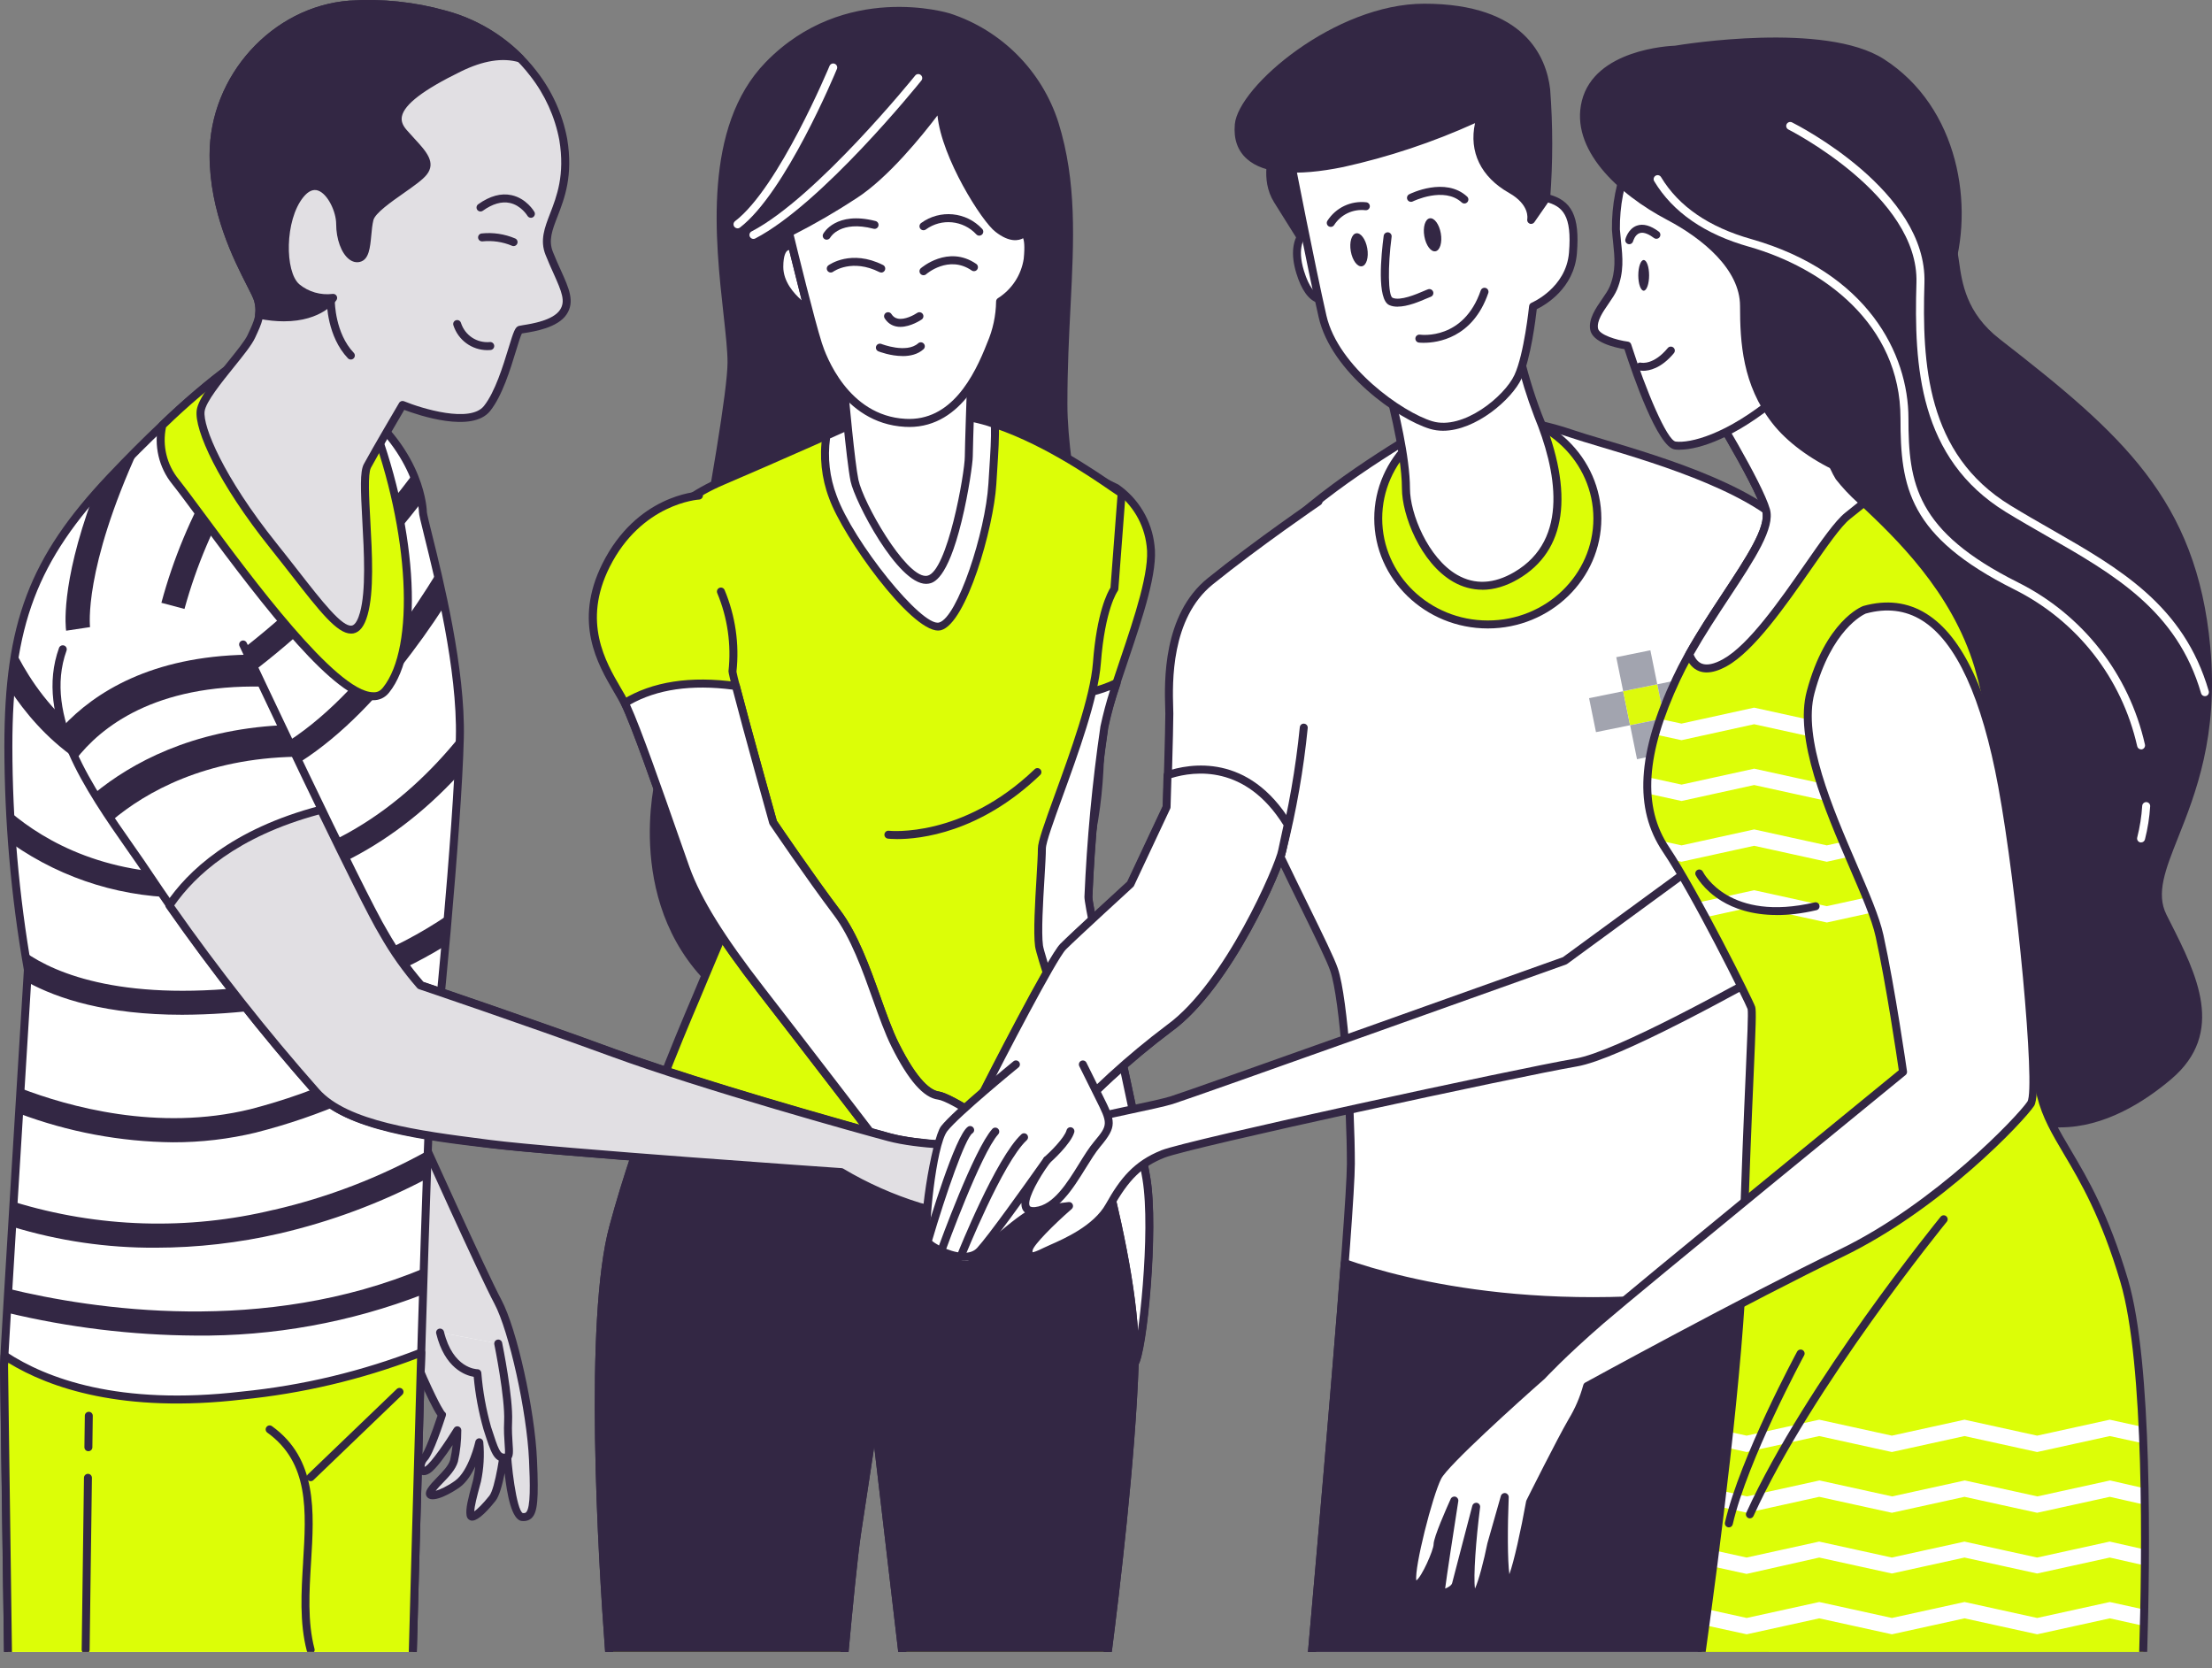 <?xml version="1.0" encoding="UTF-8"?>
<svg id="Camada_2" xmlns="http://www.w3.org/2000/svg" xmlns:xlink="http://www.w3.org/1999/xlink" viewBox="0 0 597.47 450.49">
  <rect x="0" y="0" width="597.47" height="450.49" fill="#808080" stroke="none"/>
  <defs>
    <style>
      .cls-1 {
        fill: none;
      }

      .cls-2 {
        fill: #332744;
      }

      .cls-3 {
        isolation: isolate;
        opacity: .15;
      }

      .cls-4 {
        clip-path: url(#clippath-1);
      }

      .cls-5 {
        clip-path: url(#clippath-3);
      }

      .cls-6 {
        clip-path: url(#clippath-4);
      }

      .cls-7 {
        clip-path: url(#clippath-2);
      }

      .cls-8 {
        fill: #fff;
      }

      .cls-9 {
        fill: #a2a4af;
      }

      .cls-10 {
        fill: #ddfa0c;
      }

      .cls-11 {
        fill: #dcfe07;
      }

      .cls-12 {
        clip-path: url(#clippath);
      }
    </style>
    <clipPath id="clippath">
      <path class="cls-1" d="M113.15,305.63s17.23,38.26,21.35,45.97c4.11,7.71,8.9,29.66,9.48,42.69.58,13.03,0,15.72-2.95,15.42-2.95-.3-4.16-16.61-4.16-19.28v-4.14s-1.49,15.4-3.86,18.37c-2.37,2.97-5.64,6.23-5.92,4.46s.58-4.76,1.77-9.2c.72-3.41.92-6.91.6-10.38,0,0-1.79,8.29-5.92,11.27-4.14,2.97-8.62,4.16-7.13,1.79,1.49-2.37,5.34-5.04,6.23-8.01.61-2.72.91-5.5.9-8.29,0,0-5.64,9.18-8.01,10.66-2.37,1.49-2.37-1.77-.88-3.25,1.49-1.49,4.74-11.57,4.74-11.57,0,0-.9-.6-5.04-9.78s-6.46-25.22-7.71-31.45c-1.25-6.23-3.55-14.52-3.55-14.52l-22.83-38.26s-1.79-9.2,6.81-10.77c8.59-1.57,26.11,28.26,26.11,28.26Z"/>
    </clipPath>
    <clipPath id="clippath-1">
      <path class="cls-1" d="M134.58,362.86s2.97,14.54,2.67,21.04c-.3,6.51,1.18,9.8-.9,9.8s-2.65-1.49-4.74-8.01c-1.38-4.84-2.27-9.8-2.67-14.82,0,0-7.41,0-10.08-10.99l15.72,2.97Z"/>
    </clipPath>
    <clipPath id="clippath-2">
      <path class="cls-1" d="M265.98,309.49c-2.35,0-17,0-25.85-2.35s-50.6-14.02-74.62-22.81c-24.02-8.79-52.02-18.22-52.02-18.22-3.79-4.34-7.13-9.05-9.97-14.07-2.65-4.31-9.59-18.37-16.84-33.34-23.37,6.12-35.13,17.23-40.93,25.85,12.24,17.51,25.47,34.31,39.61,50.32,8.21,9.37,28.71,11.72,46.89,14.07,18.18,2.35,94.97,7.63,94.97,7.63,6.64,3.95,13.72,7.1,21.11,9.37,9.37,2.35,14.65,2.93,21.09.58,6.44-2.35,19.95-3.51,24.04-4.67,4.09-1.16,6.46-3.53,4.7-4.7-1.77-1.16-29.75-7.65-32.18-7.65Z"/>
    </clipPath>
    <clipPath id="clippath-3">
      <path class="cls-1" d="M120.15,3.92c9.53,2.53,17.96,8.15,23.95,15.98,4.06,5.2,6.82,11.3,8.03,17.79,2.86,17.45-6.96,22.83-3.79,30.76s6.33,12.04,3.79,15.85-10.45,4.44-11.72,4.76-3.81,14.88-8.87,21.24c-5.06,6.35-22.83-.95-22.83-.95,0,0-7.28,12.36-9.5,16.48-2.22,4.11,2.15,28.84-.97,39.94-3.12,11.09-10.45-.95-24.41-18.37-13.96-17.43-20.29-31.71-19.64-36.47.65-4.76,11.72-15.85,13.64-19.97,1.92-4.11,2.84-6.03,1.9-9.82-.95-3.79-12.04-19.39-12.04-39.31S73.52,2.84,94.45,1.24c8.66-.57,17.34.33,25.7,2.67Z"/>
    </clipPath>
    <clipPath id="clippath-4">
      <path class="cls-1" d="M473.07,272.24c.56,1.68-1.12,25.31-2.26,66.39-.86,31.51-8.34,87.52-11.78,111.86h119.74c.86-24.69,1.94-81.14-5-104.56-9-30.37-19.13-36.62-22.49-50.06s-8.44-87.78-16.89-115.91c-8.44-28.13-33.75-45.02-37.7-51.2-3.94-6.18-16.33-42.2-16.33-42.2l-21.37,18.01s15.75,25.31,18.01,33.19-15.21,26.43-24.19,45.58c-8.98,19.15-10.77,34.31-2.82,46.12,7.95,11.8,22.51,41.08,23.07,42.78Z"/>
    </clipPath>
  </defs>
  <g id="Camada_1-2" data-name="Camada_1">
    <g id="freepik--Characters--inject-7">
      <g>
        <path class="cls-2" d="M256.22,4.65s-27.57-8.79-48.66,12.92c-21.09,21.71-9.97,65.07-9.97,80.3s-19.39,112.01-19.39,112.01c0,0-9.39,35.18,16.41,57.47,25.81,22.29,73.5,20.36,93.85-22.55,20.36-42.91-1.23-104.08-1.23-135.7s4.7-52.75-2.35-75.61c-4.34-13.68-15.02-24.42-28.67-28.84Z"/>
        <path class="cls-2" d="M233.47,282.46c-14.48,0-28.88-5.07-39.56-14.29-26.01-22.48-16.85-58.21-16.75-58.56.18-.9,19.35-96.78,19.35-111.73,0-3.16-.5-7.65-1.07-12.85-2.24-20.2-5.63-50.72,11.35-68.21,21.31-21.94,49.48-13.29,49.76-13.2,0,0,0,0,0,0,13.95,4.52,24.93,15.56,29.36,29.54,4.95,16.04,4.16,31.56,3.25,49.52-.42,8.24-.85,16.75-.85,26.42s1.91,21.37,4.13,35.18c5.06,31.5,11.35,70.71-3.01,100.99-9.09,19.16-24.55,31.92-43.52,35.92-4.1.86-8.28,1.28-12.45,1.28ZM242.81,4.01c-9.68,0-23.1,2.6-34.48,14.31-16.27,16.76-12.95,46.67-10.76,66.47.58,5.26,1.09,9.81,1.09,13.09,0,15.16-18.61,108.26-19.41,112.22-.11.41-8.92,34.86,16.06,56.44,13.26,11.45,32.47,16.25,50.15,12.53,18.3-3.86,33.22-16.19,42.02-34.73,14.08-29.67,7.84-68.51,2.83-99.72-2.23-13.9-4.16-25.9-4.16-35.52s.43-18.26.85-26.52c.94-18.49,1.68-33.1-3.15-48.77-4.22-13.31-14.68-23.83-27.97-28.13-.16-.05-5.47-1.66-13.08-1.66Z"/>
      </g>
      <path class="cls-8" d="M203.51,64.53c-.39,0-.76-.21-.96-.58-.28-.53-.07-1.18.46-1.45,17.54-9.12,43.92-41.76,44.18-42.09.37-.47,1.05-.54,1.51-.16s.54,1.05.16,1.51c-1.09,1.36-26.93,33.33-44.87,42.65-.16.08-.33.12-.5.12Z"/>
      <path class="cls-8" d="M199.21,61.66c-.32,0-.64-.15-.86-.42-.36-.47-.27-1.15.2-1.51,11.84-9.06,25.37-41.6,25.51-41.92.23-.55.86-.82,1.41-.58.55.23.81.86.58,1.41-.56,1.36-13.89,33.4-26.19,42.82-.2.15-.42.22-.65.22Z"/>
      <g>
        <path class="cls-11" d="M301.54,131.8c5.15,3.61,8.51,9.26,9.22,15.51,1.57,10.99-10.15,36.38-12.49,48.94-2.22,15.25-3.65,30.6-4.29,45.99,0,3.92,13.36,61.99,15.7,76.12,2.35,14.13-1.18,47.39-3.14,49.82-1.96,2.43-7.45-9.03-7.84-16.48-.39-7.45-14.91-64.75-20.4-82-5.49-17.25-3.94-40.02-3.94-40.02,0,0,7.47-52.19,7.47-72.2s.6-34.98.6-34.98l19.11,9.31Z"/>
        <path class="cls-2" d="M305.9,369.59c-.2,0-.41-.03-.62-.1-3.24-1.05-7.33-11.46-7.66-17.73-.38-7.32-14.76-64.17-20.35-81.74-5.49-17.25-4.01-40.19-3.99-40.42.08-.6,7.47-52.42,7.47-72.13s.6-34.87.6-35.03c.01-.36.21-.69.52-.88.31-.19.7-.2,1.02-.04l19.11,9.31c.05.03.1.05.15.09,5.4,3.78,8.93,9.71,9.67,16.27,1.02,7.1-3.14,19.43-7.16,31.35-2.31,6.83-4.48,13.29-5.35,17.91-2.2,15.11-3.63,30.54-4.27,45.83,0,1.89,3.78,19.34,7.43,36.21,3.5,16.18,7.13,32.91,8.25,39.69,2.29,13.77-.87,47.57-3.37,50.67-.38.48-.91.73-1.48.73ZM283.45,124.19c-.15,4.43-.54,17.31-.54,33.29,0,19.86-7.41,71.83-7.48,72.36,0,.15-1.46,22.69,3.9,39.54,5.62,17.64,20.06,74.86,20.45,82.27.33,6.34,4.35,14.8,6.01,15.72,1.67-3.25,5.2-34.66,2.84-48.84-1.12-6.72-4.74-23.43-8.24-39.59-4.66-21.5-7.48-34.7-7.48-36.71.64-15.41,2.08-30.92,4.3-46.14.9-4.82,3.1-11.34,5.43-18.25,3.76-11.14,8.01-23.76,7.07-30.39-.68-5.94-3.85-11.3-8.7-14.73l-17.54-8.54Z"/>
      </g>
      <g>
        <path class="cls-8" d="M306.5,368.1c1.96-2.35,5.49-35.71,3.14-49.82-2.35-14.11-15.66-72.2-15.66-76.04.65-15.36,2.09-30.69,4.31-45.9.86-4.03,1.97-8,3.32-11.89-4.62,2.22-9.68,3.37-14.8,3.36-2.74,0-5.41,2.52-7.97,6.81-2.15,18.22-4.5,35.07-4.5,35.07,0,0-1.55,22.75,3.94,40.02,5.49,17.28,20.01,74.55,20.4,82,.39,7.45,5.86,18.74,7.82,16.39Z"/>
        <path class="cls-2" d="M305.87,369.49c-.21,0-.43-.04-.64-.11-3.23-1.08-7.3-11.42-7.63-17.62-.38-7.29-14.76-64.14-20.35-81.74-5.49-17.27-4.01-40.19-3.99-40.42.03-.24,2.38-17.12,4.51-35.12.02-.15.07-.3.15-.43,2.97-4.96,5.81-7.39,8.96-7.33,4.91,0,9.84-1.13,14.27-3.25.39-.19.86-.12,1.18.17.32.29.44.74.3,1.16-1.33,3.82-2.43,7.78-3.28,11.76-2.2,15.06-3.65,30.46-4.28,45.72,0,1.84,3.75,19.21,7.38,36.01,3.51,16.23,7.13,33.02,8.26,39.8,2.27,13.64-.99,47.83-3.38,50.69-.38.46-.9.7-1.45.7ZM306.5,368.1h.02-.02ZM305.67,367.41l.83.69-.83-.69ZM279.88,194.97c-2.12,17.94-4.45,34.69-4.48,34.86,0,.15-1.46,22.67,3.9,39.55,5.62,17.67,20.06,74.89,20.45,82.27.33,6.31,4.34,14.71,6,15.62,1.67-3.28,5.19-34.65,2.83-48.82-1.12-6.73-4.74-23.49-8.24-39.7-4.62-21.4-7.43-34.54-7.43-36.51.65-15.38,2.1-30.86,4.32-46.06.71-3.33,1.58-6.59,2.6-9.78-4.11,1.63-8.53,2.48-12.95,2.48-2.25,0-4.52,2-7,6.09Z"/>
      </g>
      <g>
        <path class="cls-11" d="M228.11,446.17c.94-10.33,2.43-25.97,3.44-32.56,1.57-10.19,4.7-31,4.7-31l7.44,63.55h55.52c2.21-17.17,6.41-52.53,7.28-78.07,1.18-34.92-25.12-107.12-25.85-112.61-.73-5.49.78-21.54.78-26.28s13.7-34.81,14.86-50.12c1.16-15.32,4.72-20.01,4.72-20.01l1.96-25.85c-1.18-.39-18.78-14.24-36.45-19.39-10.74-3.05-22.08-3.32-32.96-.78,0,0-25.5,11.37-38.45,16.87-12.95,5.49-23.59,16.09-23.91,29.81-.32,13.72,25.09,72.2,27.46,76.53,2.37,4.33-5.11,19.6-8.25,27.46-3.14,7.86-16.09,36.1-24.71,67.49-6.94,25.17-3.01,90.18-1.17,114.95h63.57Z"/>
        <path class="cls-2" d="M165.62,446.17c-1.88-25.12-5.79-89.56,1.13-114.66,7.14-26.03,17.38-50.14,22.3-61.72,1.02-2.41,1.83-4.32,2.36-5.65.58-1.44,1.3-3.13,2.08-4.95,4.71-11.01,8.14-19.73,6.12-23.43-2.07-3.78-27.65-62.39-27.33-75.99.28-12,8.97-22.79,23.25-28.85,12.81-5.44,38.21-16.76,38.27-16.81,10.67-2.49,21.88-2.23,32.41.76,13.99,4.08,28.25,13.9,33.63,17.59.97.67,1.58,1.09,2,1.35l-1.89,24.89c-.79,1.25-3.71,6.69-4.74,20.29-.7,9.28-6.2,24.38-10.21,35.4-2.97,8.17-4.66,12.88-4.66,14.8,0,1.58-.17,4.49-.37,7.85-.4,6.61-.89,14.84-.39,18.57.18,1.31,1.52,5.57,3.75,12.63,7.47,23.65,23.01,72.85,22.09,99.8-.89,26.17-5.28,62.56-7.29,78.11h2.17c2.02-15.73,6.38-51.93,7.27-78.04.93-27.33-14.69-76.76-22.19-100.52-2.04-6.46-3.52-11.13-3.67-12.27-.47-3.52.01-11.63.41-18.15.2-3.4.38-6.34.38-7.99s2.2-7.67,4.52-14.07c4.05-11.14,9.61-26.4,10.33-35.97,1.11-14.67,4.47-19.4,4.5-19.44.13-.16.2-.36.22-.57l1.96-25.85c.04-.49-.21-.93-.68-1.08-.23-.11-1.23-.8-2.29-1.53-5.45-3.75-19.92-13.71-34.25-17.89-10.89-3.09-22.48-3.36-33.69-.72-.25.11-25.64,11.43-38.43,16.86-15.08,6.4-24.26,17.9-24.57,30.78-.34,14.29,25.45,73.15,27.6,77.08,1.68,3.07-3.26,14.64-6.21,21.55-.79,1.84-1.51,3.54-2.1,5-.53,1.32-1.33,3.22-2.35,5.61-4.94,11.63-15.21,35.83-22.4,61.99-6.99,25.37-3.1,89.92-1.21,115.23h2.16Z"/>
        <path class="cls-2" d="M229.2,446.17c.99-10.83,2.45-26.02,3.43-32.39.94-6.12,2.45-16.06,3.5-23.03l6.49,55.43h2.17l-7.46-63.68c-.06-.53-.51-.94-1.05-.95-.48-.06-1,.38-1.08.92,0,0-3.12,20.81-4.7,30.99-.96,6.25-2.35,20.48-3.46,32.72h2.16Z"/>
      </g>
      <path class="cls-2" d="M242.37,226.62c-1.48,0-2.38-.1-2.54-.12-.59-.07-1.01-.61-.94-1.19.07-.59.62-1.02,1.19-.94.21.03,19.89,2.09,39.39-16.62.43-.42,1.11-.4,1.52.03.41.43.4,1.11-.03,1.52-16.32,15.66-32.47,17.32-38.59,17.32Z"/>
      <g>
        <path class="cls-8" d="M253.92,169.17c5.88-1.57,13.36-25.85,14.13-38.45.43-7.04.86-12.3.67-16.18-.73-.24-1.49-.5-2.15-.71-10.74-3.05-22.08-3.32-32.96-.78l-10.38,4.61c-.87,5.58-.27,11.29,1.74,16.56,4.24,11.78,23.07,36.51,28.95,34.94Z"/>
        <path class="cls-2" d="M253.43,170.31c-7.59,0-25.66-25.12-29.48-35.71-2.07-5.42-2.69-11.34-1.8-17.1.06-.36.29-.67.63-.82l10.38-4.61c11.21-2.64,22.79-2.37,33.69.72l2.19.72c.43.14.72.52.74.97.16,3.27-.11,7.47-.45,12.79l-.22,3.5c-.73,11.86-8.1,37.6-14.93,39.43h0c-.24.06-.49.09-.76.09ZM253.92,169.17h.02-.02ZM224.2,118.41c-.71,5.2-.1,10.53,1.77,15.44,4.48,12.44,23.05,35.52,27.67,34.28,4.95-1.32,12.53-24.38,13.33-37.47l.22-3.51c.31-4.85.56-8.77.47-11.81l-1.44-.48c-10.5-2.98-21.71-3.24-32.38-.75l-9.65,4.3Z"/>
      </g>
      <g>
        <path class="cls-8" d="M227.64,101.02s1.98,23.11,3.17,28.78c1.18,5.67,13.1,28,19.84,26.77s11.03-30.41,11.03-33.26.8-25.85.8-25.85c0,0-14.2,11.65-34.83,3.55Z"/>
        <path class="cls-2" d="M250.15,157.69c-7.77,0-19.26-22.26-20.4-27.68-1.18-5.66-3.11-27.96-3.19-28.9-.03-.37.13-.73.43-.96.3-.22.69-.27,1.04-.14,19.76,7.76,33.62-3.27,33.76-3.38.33-.27.78-.32,1.16-.13.38.19.61.58.6,1,0,.23-.8,23.02-.8,25.81,0,1.51-1.06,9.5-3.02,17.49-3.9,15.92-7.66,16.6-8.9,16.83-.23.04-.46.06-.69.06ZM228.86,102.62c.48,5.43,2.03,22.31,3,26.95,1.3,6.2,12.56,25.97,18.19,25.97.14,0,.27-.01.4-.04,5.42-.99,10.15-27.78,10.15-32.2,0-2.35.53-17.96.73-23.76-4.43,2.75-16.54,8.63-32.46,3.06Z"/>
      </g>
      <g>
        <path class="cls-11" d="M188.78,133.85s-16.07.8-25.09,18.85,1.55,30.16,5.08,37.26c3.53,7.11,13.36,36.1,16.48,44.74,3.12,8.64,9.43,18.83,20.42,32.96,10.99,14.13,34.12,44.33,34.12,44.33l6.29,10.99s10.6,12.17,11.76,12.56,8.25,9.41,10.99,3.92c2.74-5.49,0-25.09,0-25.09,0,0,4.31,8.62,5.9,6.66s-.41-6.27-1.96-10.99-16.07-13.72-19.24-14.13c-3.17-.41-7.07-4.31-11.76-13.72-4.7-9.41-8.25-25.85-15.7-35.71-7.45-9.87-17.23-24.32-17.23-24.32,0,0-10.99-39.25-10.99-40.82.8-7.33-.27-14.74-3.12-21.54"/>
        <path class="cls-2" d="M266.35,342.29c-2.7,0-5.65-2.76-7.65-4.64-.49-.46-1.1-1.03-1.29-1.14-.87-.28-4.99-4.62-12.15-12.84l-6.41-11.16c-.15-.18-23.18-30.24-34.04-44.2-11.07-14.23-17.41-24.49-20.58-33.25-.74-2.05-1.86-5.25-3.19-9.04-4.21-12.04-10.58-30.23-13.24-35.59-.52-1.06-1.21-2.23-1.96-3.51-4.4-7.52-11.04-18.87-3.12-34.71,9.2-18.4,25.32-19.41,26.01-19.44.57-.05,1.1.42,1.13,1.02.03.59-.43,1.1-1.02,1.13-.15,0-15.57,1.02-24.19,18.25-7.4,14.79-1.11,25.55,3.05,32.66.78,1.33,1.49,2.55,2.03,3.64,2.72,5.48,9.12,23.75,13.35,35.84,1.32,3.78,2.44,6.97,3.18,9.02,3.09,8.54,9.34,18.62,20.26,32.66,10.86,13.97,33.89,44.03,34.12,44.34l6.37,11.1c4.77,5.44,10.37,11.58,11.27,12.11.37.11.82.53,1.89,1.53,1.62,1.53,4.69,4.36,6.45,4.04.18-.03.73-.13,1.24-1.15,2.12-4.26.65-19.11-.1-24.47-.07-.52.24-1.02.75-1.18.5-.17,1.05.08,1.28.55,1.47,2.95,3.36,5.71,4.23,6.27.69-1.29-.39-4.34-1.43-7.31-.28-.8-.57-1.63-.85-2.47-1.37-4.17-15.32-13.01-18.35-13.4-3.92-.51-8.04-5.19-12.59-14.31-1.76-3.53-3.35-7.99-5.03-12.71-2.8-7.85-5.96-16.74-10.57-22.84-7.38-9.78-17.16-24.22-17.26-24.37-.07-.1-.11-.2-.15-.31-2.59-9.24-11.02-39.51-11.02-41.11.79-7.25-.27-14.51-3.04-21.12-.23-.55.03-1.18.58-1.41.55-.23,1.18.03,1.41.58,2.91,6.95,4.02,14.58,3.2,22.07.15,1.43,6.58,24.81,10.9,40.24,1.04,1.54,10.15,14.92,17.1,24.13,4.8,6.36,8.03,15.42,10.88,23.41,1.66,4.66,3.23,9.06,4.93,12.47,5.16,10.35,8.8,12.86,10.94,13.13,3.23.42,18.37,9.55,20.12,14.86.27.83.56,1.64.84,2.43,1.41,4.02,2.63,7.49.94,9.57-.41.51-.99.76-1.61.68-1.11-.12-2.36-1.46-3.47-3.03.62,6.31,1.27,16.65-.7,20.6-.65,1.32-1.59,2.09-2.79,2.31-.21.04-.44.06-.65.06Z"/>
      </g>
      <g>
        <path class="cls-8" d="M253.53,295.89c-3.14-.39-7.07-4.31-11.76-13.72s-8.25-25.85-15.7-35.71c-7.45-9.87-17.23-24.32-17.23-24.32,0,0-7.43-26.58-10.06-36.86-14.43-2.02-23.95.88-30.01,4.59h0c3.53,7.07,13.36,36.1,16.48,44.74,3.12,8.64,9.43,18.83,20.42,32.96,10.99,14.13,34.12,44.33,34.12,44.33l6.29,10.99s10.6,12.17,11.76,12.56c1.16.39,8.25,9.41,10.99,3.92,2.74-5.49,0-25.09,0-25.09,0,0,4.31,8.62,5.9,6.66s-.41-6.27-1.96-10.99-16.07-13.63-19.24-14.04Z"/>
        <path class="cls-2" d="M266.35,342.21c-2.7,0-5.65-2.76-7.65-4.64-.49-.46-1.1-1.03-1.29-1.14-.87-.28-4.99-4.61-12.15-12.84l-6.41-11.16c-.15-.18-23.18-30.24-34.04-44.2-11.07-14.23-17.41-24.49-20.58-33.25-.74-2.06-1.87-5.28-3.2-9.08-4.21-12.04-10.57-30.23-13.23-35.55-.25-.5-.08-1.11.4-1.4,7.97-4.88,18.31-6.48,30.72-4.74.43.06.79.38.89.8,2.48,9.72,9.37,34.37,10.01,36.66,1.04,1.54,10.15,14.92,17.1,24.13,4.8,6.36,8.03,15.42,10.88,23.41,1.66,4.66,3.23,9.06,4.93,12.47,5.18,10.38,8.8,12.87,10.93,13.13h0c3.24.42,18.39,9.5,20.12,14.78.27.83.56,1.64.84,2.43,1.41,4.02,2.63,7.49.94,9.57-.41.5-.99.73-1.61.68-1.11-.12-2.36-1.46-3.47-3.03.62,6.31,1.27,16.65-.7,20.59-.65,1.32-1.59,2.09-2.79,2.31-.21.04-.44.06-.65.06ZM170.17,190.3c2.92,6.34,8.89,23.41,12.9,34.89,1.33,3.79,2.45,7,3.19,9.06,3.09,8.54,9.34,18.62,20.26,32.66,10.86,13.97,33.89,44.03,34.12,44.34l6.37,11.11c4.77,5.44,10.37,11.58,11.27,12.11.37.11.82.53,1.89,1.53,1.62,1.53,4.69,4.37,6.45,4.04.18-.03.73-.13,1.24-1.15,2.12-4.26.65-19.1-.1-24.46-.07-.52.24-1.02.75-1.18.5-.16,1.05.07,1.28.55,1.47,2.95,3.36,5.71,4.23,6.27.69-1.29-.38-4.35-1.43-7.31-.28-.8-.57-1.63-.85-2.47-1.36-4.13-15.31-12.92-18.35-13.31-3.91-.48-8.03-5.16-12.59-14.31-1.76-3.53-3.35-7.99-5.03-12.71-2.8-7.85-5.96-16.74-10.57-22.84-7.38-9.78-17.16-24.22-17.26-24.37-.07-.1-.11-.2-.15-.31-.07-.26-7.14-25.55-9.88-36.18-11.16-1.45-20.48-.09-27.75,4.05Z"/>
      </g>
      <g>
        <path class="cls-2" d="M228.11,446.17c.94-10.33,2.43-25.97,3.44-32.56,1.57-10.19,4.7-31,4.7-31l7.44,63.55h55.52c2.21-17.17,6.41-52.53,7.28-78.07.5-14.54-3.79-35.56-9-55.53-46.03,10.08-98.22,2.78-125.32-2.48-2.28,6.74-4.52,13.83-6.46,21.13-6.94,25.17-3.01,90.18-1.17,114.95h63.57Z"/>
        <path class="cls-2" d="M165.62,446.17c-1.88-25.12-5.79-89.57,1.13-114.67,1.65-6.2,3.61-12.63,6.14-20.17,27.19,5.21,78.41,12.19,123.82,2.51,6.19,23.91,9.12,42.15,8.71,54.22-.89,26.17-5.28,62.56-7.29,78.11h2.17c2.02-15.73,6.38-51.93,7.27-78.04.42-12.45-2.62-31.24-9.04-55.84-.15-.56-.7-.9-1.27-.78-45.8,10.03-97.91,2.75-124.89-2.48-.54-.1-1.06.2-1.23.71-2.7,7.97-4.76,14.71-6.48,21.19-6.99,25.37-3.1,89.92-1.21,115.23h2.16Z"/>
        <path class="cls-2" d="M229.2,446.17c.99-10.83,2.45-26.02,3.43-32.39.94-6.12,2.45-16.06,3.5-23.03l6.49,55.43h2.17l-7.46-63.68c-.06-.53-.51-.94-1.05-.95-.48-.06-1,.38-1.08.92,0,0-3.12,20.81-4.7,30.99-.96,6.25-2.35,20.48-3.46,32.72h2.16Z"/>
      </g>
      <g>
        <path class="cls-8" d="M214,66.6s-3.51-1.57-3.51,5.47,7.82,11.72,7.82,11.72l-4.31-17.19Z"/>
        <path class="cls-2" d="M218.31,84.86c-.19,0-.38-.05-.55-.15-.34-.2-8.34-5.08-8.34-12.64,0-3.25.7-5.28,2.13-6.21,1.36-.89,2.74-.31,2.9-.24.3.13.52.4.61.72l4.31,17.19c.11.42-.05.87-.4,1.13-.19.14-.41.21-.64.21ZM213.13,67.53c-.13.01-.28.05-.43.15-.34.23-1.13,1.12-1.13,4.39,0,3.96,2.83,7.18,4.96,9.03l-3.4-13.57Z"/>
      </g>
      <g>
        <path class="cls-8" d="M254.31,27.91s-12.54,17.66-23.54,24.73c-5.68,3.73-11.57,7.14-17.64,10.19,0,0,5.49,22.77,7.84,30.16,2.35,7.39,9.39,20.44,23.52,21.22s20.42-14.15,23.18-21.22c1.57-3.65,2.41-7.57,2.48-11.55,4.01-2.54,6.73-6.68,7.45-11.37.78-7.45-1.18-7.07-1.18-7.07,0,0-2.15,2.43-6.83-1.23-3.79-2.82-16.52-23.26-15.27-33.86Z"/>
        <path class="cls-2" d="M245.55,115.31c-.37,0-.75-.01-1.13-.03-16.96-.93-23.37-18.46-24.49-21.97-2.33-7.34-7.64-29.3-7.86-30.23-.12-.49.12-.99.56-1.21,6.02-3.03,11.92-6.43,17.53-10.13,10.71-6.88,23.13-24.28,23.26-24.45.29-.41.81-.56,1.27-.38s.74.64.68,1.13c-1.19,10.11,11.1,30.08,14.85,32.87,3.74,2.93,5.33,1.42,5.4,1.36.15-.15.37-.28.58-.32.19-.03.82-.11,1.45.47,1.12,1.02,1.45,3.56,1.02,7.77-.75,4.86-3.45,9.13-7.46,11.85-.14,3.93-.99,7.76-2.55,11.38-2.35,6.03-8.54,21.9-23.1,21.9ZM214.37,63.4c1.01,4.16,5.56,22.78,7.62,29.25,1.04,3.27,7.01,19.62,22.55,20.47,12.35.71,18.55-11.39,22.11-20.53,1.54-3.57,2.34-7.32,2.4-11.17,0-.36.2-.7.5-.89,3.75-2.37,6.29-6.24,6.96-10.63.36-3.5.07-4.97-.15-5.56-1.2.66-3.69,1.23-7.46-1.72-3.67-2.73-14.59-20.04-15.68-31.44-3.97,5.24-13.3,16.85-21.89,22.37-5.44,3.57-11.15,6.89-16.98,9.86Z"/>
      </g>
      <path class="cls-2" d="M238.02,73.6c-.16,0-.33-.04-.48-.11-7.36-3.69-12.31-.24-12.52-.09-.48.34-1.15.24-1.5-.24-.35-.48-.24-1.15.24-1.5.25-.18,6.16-4.39,14.75-.09.53.27.75.91.48,1.45-.19.38-.57.6-.96.6Z"/>
      <path class="cls-2" d="M249.44,74.33c-.3,0-.59-.12-.81-.36-.39-.44-.36-1.13.09-1.52.07-.06,7.35-6.41,14.96-1.18.49.34.61,1.01.28,1.5-.33.49-1,.62-1.5.28-6.23-4.28-12.25.96-12.31,1.02-.2.18-.46.27-.72.27Z"/>
      <path class="cls-2" d="M223.29,64.74c-.17,0-.35-.04-.51-.13-.52-.28-.71-.93-.43-1.45.13-.25,3.47-6.22,14.14-3.46.58.15.92.74.77,1.31-.15.58-.73.92-1.31.77-8.95-2.32-11.6,2.21-11.71,2.4-.2.35-.57.55-.95.55Z"/>
      <path class="cls-2" d="M264.51,63.65c-.29,0-.58-.12-.79-.34-3.55-3.84-9.42-4.42-13.65-1.33-.48.35-1.15.24-1.51-.24-.35-.48-.24-1.15.24-1.51,5.12-3.73,12.21-3.04,16.5,1.6.4.44.38,1.12-.06,1.52-.21.19-.47.29-.73.29Z"/>
      <path class="cls-2" d="M243.19,88.28c-.38,0-.75-.03-1.12-.11-1.31-.27-2.36-1.01-3.11-2.19-.32-.5-.17-1.17.33-1.49.5-.31,1.17-.17,1.49.33.43.68.99,1.08,1.72,1.23,1.87.41,4.41-.98,5.23-1.54.49-.33,1.16-.21,1.5.28.34.49.21,1.16-.28,1.5-.13.09-2.93,1.99-5.76,1.99Z"/>
      <path class="cls-2" d="M243.8,96.16c-3.28,0-6.34-1.19-6.54-1.27-.55-.22-.82-.85-.6-1.4.22-.56.85-.81,1.4-.6.07.03,6.79,2.64,9.94-.17.44-.4,1.12-.36,1.52.09.4.44.36,1.12-.09,1.52-1.56,1.4-3.63,1.84-5.62,1.84Z"/>
      <path class="cls-8" d="M113.15,305.63s17.23,38.26,21.35,45.97c4.11,7.71,8.9,29.66,9.48,42.69.58,13.03,0,15.72-2.95,15.42s-4.16-16.61-4.16-19.28v-4.14s-1.49,15.4-3.86,18.37c-2.37,2.97-5.64,6.23-5.92,4.46s.58-4.76,1.77-9.2c.72-3.41.92-6.91.6-10.38,0,0-1.79,8.29-5.92,11.27-4.14,2.97-8.62,4.16-7.13,1.79s5.34-5.04,6.23-8.01c.61-2.72.91-5.5.9-8.29,0,0-5.64,9.18-8.01,10.66s-2.37-1.77-.88-3.25,4.74-11.57,4.74-11.57c0,0-.9-.6-5.04-9.78s-6.46-25.22-7.71-31.45c-1.25-6.23-3.55-14.52-3.55-14.52l-22.83-38.26s-1.79-9.2,6.81-10.77c8.59-1.57,26.11,28.26,26.11,28.26Z"/>
      <g class="cls-12">
        <g class="cls-3">
          <path class="cls-2" d="M113.15,305.63s17.23,38.26,21.35,45.97c4.11,7.71,8.9,29.66,9.48,42.69.58,13.03,0,15.72-2.95,15.42s-4.16-16.61-4.16-19.28v-4.14s-1.49,15.4-3.86,18.37c-2.37,2.97-5.64,6.23-5.92,4.46s.58-4.76,1.77-9.2c.72-3.41.92-6.91.6-10.38,0,0-1.79,8.29-5.92,11.27-4.14,2.97-8.62,4.16-7.13,1.79s5.34-5.04,6.23-8.01c.61-2.72.91-5.5.9-8.29,0,0-5.64,9.18-8.01,10.66s-2.37-1.77-.88-3.25,4.74-11.57,4.74-11.57c0,0-.9-.6-5.04-9.78s-6.46-25.22-7.71-31.45c-1.25-6.23-3.55-14.52-3.55-14.52l-22.83-38.26s-1.79-9.2,6.81-10.77c8.59-1.57,26.11,28.26,26.11,28.26Z"/>
        </g>
      </g>
      <path class="cls-2" d="M141.42,410.81c-.16,0-.33,0-.51-.03-2.7-.27-3.99-7.21-4.6-12.91-.64,3.25-1.47,6.23-2.46,7.47-3.09,3.88-5.32,5.66-6.69,5.31-.29-.08-.98-.36-1.14-1.36-.29-1.86.43-4.58,1.54-8.69l.25-.95c.25-1.18.43-2.38.55-3.59-1.01,2.14-2.39,4.32-4.2,5.63-1.83,1.31-6.95,4.39-8.66,2.78-.29-.27-.88-1.06-.01-2.44.64-1.02,1.61-2.02,2.64-3.08,1.48-1.53,3.01-3.1,3.47-4.67.29-1.3.51-2.64.65-3.99-1.91,2.87-4.58,6.59-6.16,7.58-1.83,1.15-2.81.18-3.07-.14-.98-1.23-.35-3.58.85-4.78.78-.78,2.76-5.9,4.3-10.6-1.18-1.7-3.2-5.96-4.82-9.55-3.42-7.6-5.56-19.48-6.98-27.34-.31-1.71-.58-3.19-.81-4.34-1.14-5.68-3.19-13.19-3.5-14.3l-22.76-38.13c-.06-.11-.11-.22-.13-.34-.04-.19-.89-4.76,1.53-8.31,1.35-1.97,3.41-3.22,6.14-3.73,9.1-1.65,25.4,25.65,27.23,28.78.02.03.04.07.05.1.17.38,17.26,38.31,21.32,45.9,4.15,7.78,9,29.56,9.6,43.15.48,10.71.15,14.25-1.46,15.77-.57.53-1.28.8-2.16.8ZM136.87,385.22s.03,0,.05,0c.57.03,1.02.5,1.02,1.07v4.14c0,4.63,1.55,17.34,3.25,18.22.56.05.78-.08.91-.21,1.26-1.19,1.07-7.91.79-14.11-.58-13.1-5.39-34.81-9.35-42.24-4.05-7.58-20.36-43.78-21.35-45.98-6.63-11.28-19.23-28.8-24.96-27.7-2.13.39-3.73,1.34-4.74,2.81-1.69,2.46-1.34,5.74-1.23,6.53l22.73,38.08c.05.08.09.17.11.26.02.08,2.33,8.4,3.57,14.59.23,1.16.5,2.65.81,4.38,1.31,7.29,3.51,19.48,6.83,26.84,3.7,8.21,4.75,9.39,4.79,9.43.4.27.44.66.29,1.12-.56,1.72-3.41,10.41-5,12-.53.53-.72,1.31-.71,1.72.07-.03.16-.08.26-.14,1.57-.98,5.54-6.85,7.67-10.31.25-.41.74-.61,1.21-.47.46.13.78.55.78,1.03,0,2.87-.31,5.74-.93,8.53-.64,2.14-2.43,3.99-4.01,5.63-.75.77-1.47,1.52-1.99,2.2,1.14-.32,3.11-1.19,5.23-2.71,3.75-2.7,5.48-10.54,5.5-10.62.11-.52.6-.91,1.12-.85.53.03.96.45,1.01.98.33,3.58.12,7.18-.62,10.7l-.27,1.01c-.84,3.14-1.48,5.54-1.53,7.05.83-.61,2.3-2.01,4.06-4.22,1.58-1.98,3.06-11.98,3.62-17.81.05-.56.52-.97,1.07-.97Z"/>
      <path class="cls-8" d="M134.58,362.86s2.97,14.54,2.67,21.04c-.3,6.51,1.18,9.8-.9,9.8s-2.65-1.49-4.74-8.01c-1.38-4.84-2.27-9.8-2.67-14.82,0,0-7.41,0-10.08-10.99"/>
      <g class="cls-4">
        <g class="cls-3">
          <path class="cls-2" d="M134.58,362.86s2.97,14.54,2.67,21.04c-.3,6.51,1.18,9.8-.9,9.8s-2.65-1.49-4.74-8.01c-1.38-4.84-2.27-9.8-2.67-14.82,0,0-7.41,0-10.08-10.99"/>
        </g>
      </g>
      <path class="cls-2" d="M136.35,394.79c-2.96,0-3.66-2.21-5.76-8.76-1.32-4.65-2.21-9.4-2.64-14.18-2.29-.4-7.85-2.34-10.13-11.7-.14-.58.21-1.16.79-1.3.58-.12,1.16.22,1.3.79,2.42,9.95,8.77,10.16,9.04,10.16.56,0,1.02.44,1.06.99.39,4.93,1.28,9.84,2.63,14.61,2.06,6.42,2.47,7.23,3.7,7.23.14-.21.04-1.53-.04-2.68-.11-1.51-.25-3.59-.13-6.09.29-6.29-2.62-20.63-2.65-20.78-.12-.58.26-1.15.84-1.27.59-.12,1.15.26,1.27.84.12.6,3,14.75,2.69,21.31-.11,2.38.03,4.3.13,5.84.15,2.19.25,3.52-.54,4.36-.39.41-.91.62-1.57.62Z"/>
      <g>
        <path class="cls-8" d="M2.16,446.17h109.34c.81-30.26,4.06-149.8,5.08-155.44,1.18-6.46,7.04-67.42,7.63-91.44.58-24.02-9.97-58.63-9.97-60.98s-1.74-17-18.16-29.32c-16.41-12.32-29.32-12.3-32.83-10.55,0,0-12.92,8.81-33.43,30.5C9.31,150.63,2.26,168.2,2.26,201.61c.02,20.22,1.78,40.4,5.28,60.31,0,0-6.46,104.34-6.46,106.69,0,2.16.8,57.78,1.08,77.55Z"/>
        <path class="cls-2" d="M.84,428.83l.25,17.33h2.15l-.25-17.36c-.35-24.7-.84-58.52-.84-60.19,0-1.83,4.23-70.54,6.46-106.62,0-.09,0-.17-.01-.25-3.47-19.79-5.24-40.02-5.26-60.13,0-32.63,6.62-50.11,27.26-71.94,20.17-21.34,33.13-30.26,33.13-30.28,3.35-1.66,15.99-1.35,31.7,10.45,17.24,12.95,17.73,28.31,17.73,28.46,0,.65.42,2.35,1.44,6.47,2.91,11.73,8.98,36.13,8.53,54.48-.57,23.79-6.34,84.37-7.61,91.27-1.06,5.86-4.35,127.6-5.1,155.64h2.16c.68-25.41,4.03-149.57,5.06-155.25,1.27-6.94,7.07-67.75,7.64-91.61.45-18.64-5.66-43.23-8.6-55.05-.73-2.94-1.36-5.48-1.38-5.95,0-.16-.21-16.38-18.59-30.18-16.67-12.52-30.08-12.58-34.08-10.58-.13.09-13.26,9.12-33.61,30.65C7.95,150.49,1.18,168.33,1.18,201.61c.02,20.19,1.79,40.5,5.27,60.37-.36,5.8-6.46,104.29-6.46,106.63,0,1.69.48,35.52.84,60.22Z"/>
      </g>
      <path class="cls-2" d="M51.76,214.62c2.32,0,4.63-.13,6.94-.39,25.12-2.74,46.96-28.41,61.37-50.6-.67-3.21-1.34-6.29-2-9.11-13.59,22.17-35.56,50.62-60.05,53.29-34.1,3.7-49.54-23.16-53.85-31.84-.6,3.32-1.06,6.81-1.36,10.49,7.63,11.55,23.03,28.15,48.96,28.15Z"/>
      <path class="cls-2" d="M43.58,162.8l6.25,1.66c6.44-23.44,19.09-44.71,36.62-61.56-2.09-1.1-4.25-2.06-6.46-2.86-17.44,17.36-30,39.01-36.4,62.77Z"/>
      <path class="cls-2" d="M49.72,193.71c1.46-.75,31.99-16.65,64.21-58.16-.5-2.6-1.29-5.14-2.37-7.56-32.44,43.08-64.43,59.75-64.77,59.93l2.93,5.79Z"/>
      <path class="cls-2" d="M17.86,170.34l6.46-.97c0-.17-1.87-15.44,13.16-48.23-2.41,2.39-4.93,4.98-7.6,7.8-1.72,1.81-3.32,3.6-4.85,5.39-8.81,23.91-7.26,35.37-7.17,36.02Z"/>
      <path class="cls-2" d="M71.15,266.08c-37.14,4.83-56-2.97-64.45-8.96.5,3.14.84,4.89.84,4.89,0,0,0,1.14-.19,3.21,8.27,4.54,21.54,8.85,41.85,8.85,7.62-.03,15.23-.56,22.79-1.57,17.12-2.2,33.57-8.02,48.27-17.06.26-2.71.5-5.49.73-8.31-14.9,10.14-31.97,16.63-49.84,18.96Z"/>
      <path class="cls-2" d="M69.23,305.85c17.07-4.34,33.32-11.43,48.12-20.98.26-2.33.56-5.17.9-8.42-15.37,10.61-32.49,18.44-50.58,23.11-25.01,6.14-49.28-.71-62.1-5.64-.13,2.15-.28,4.48-.41,6.81,13.28,4.99,27.34,7.63,41.53,7.78,7.59.02,15.15-.87,22.53-2.65Z"/>
      <path class="cls-2" d="M2.28,348.07c-.15,2.33-.28,4.52-.39,6.46,16.65,4,33.71,6.07,50.84,6.18,21.06.23,41.97-3.56,61.61-11.16,0-2.37.15-4.74.22-7.04-43.25,18.2-89.52,11.09-112.27,5.56Z"/>
      <path class="cls-2" d="M73.95,326.74c-23.18,5.62-47.45,4.87-70.24-2.15-.13,2.26-.28,4.5-.41,6.72,12.56,3.84,25.64,5.75,38.77,5.67,11.25-.01,22.45-1.3,33.41-3.83,13.88-3.22,27.29-8.21,39.89-14.86,0-2.67.19-5.21.28-7.58-13.08,7.29-27.12,12.69-41.7,16.05Z"/>
      <path class="cls-2" d="M55.85,235.78c-26.49,1.34-43.62-8.44-53.12-16.5.15,2.97.34,5.86.56,8.62,13.95,9.76,30.65,14.83,47.67,14.48,1.7,0,3.45,0,5.21-.13,26-1.31,49-12.69,67.59-32.85.22-3.77.37-7.22.43-10.08v-.43c-15.19,18.85-37.22,35.3-68.35,36.9Z"/>
      <g>
        <path class="cls-11" d="M99.86,112.13c-1.18-1.06-2.41-2.15-3.79-3.14-16.41-12.3-29.32-12.3-32.83-10.55-6.84,5.01-13.32,10.49-19.39,16.41-1.25,5.36.06,10.99,3.53,15.25,11.14,14.07,47.39,68,56.87,56.28,9.48-11.72,7.02-43.96-3.53-72.12-.26-.73-.6-1.44-.86-2.13Z"/>
        <path class="cls-2" d="M100.8,189.11s-.1,0-.15,0c-10.16-.22-28.63-24.06-46.68-48.46-3-4.05-5.58-7.55-7.43-9.88-3.65-4.48-5.05-10.52-3.74-16.16.05-.2.15-.38.3-.53,6.08-5.93,12.64-11.49,19.5-16.51,4.02-2.03,17.42-1.95,34.11,10.56,1.37.98,2.59,2.07,3.76,3.12.13.12.33.35.39.51.11.29.24.59.36.89.18.42.36.84.5,1.27,11.29,30.1,12.73,61.56,3.36,73.15-1.1,1.36-2.55,2.05-4.29,2.05ZM44.84,115.4c-1.05,4.91.21,10.13,3.39,14.02,1.88,2.38,4.48,5.89,7.49,9.95,12.25,16.55,35.04,47.37,44.99,47.59,1.21.1,2.01-.37,2.72-1.25,8.79-10.87,7.16-42.08-3.7-71.06-.15-.41-.31-.79-.46-1.16-.1-.24-.2-.48-.3-.72-1.11-.98-2.25-2-3.51-2.9-15.75-11.81-28.38-12.13-31.72-10.47-6.54,4.81-12.95,10.22-18.89,16Z"/>
      </g>
      <g>
        <path class="cls-8" d="M65.66,174.06s31.66,67.42,38.1,77.98c2.84,5.01,6.18,9.73,9.97,14.07,0,0,28,9.41,52.02,18.22,24.02,8.81,65.76,20.38,74.53,22.81,8.77,2.43,23.44,2.35,25.85,2.35s30.48,6.46,32.31,7.63c1.83,1.16-.58,3.51-4.7,4.7s-17.58,2.33-24.04,4.67c-6.46,2.35-11.72,1.77-21.09-.58-7.38-2.27-14.47-5.42-21.11-9.37,0,0-76.92-5.36-95.08-7.52s-38.77-4.7-46.89-14.07c-16.3-18.4-31.34-37.87-45.02-58.29-11.03-16.67-31.21-40.09-23.57-61.3"/>
        <path class="cls-2" d="M261.44,329.05c-3.77,0-7.84-.79-13.08-2.1-7.43-2.28-14.53-5.43-21.18-9.36-4.9-.34-77.42-5.43-94.87-7.51-17.42-2.07-39.09-4.64-47.58-14.43-16.26-18.36-31.44-38.01-45.1-58.39-1.59-2.4-3.37-4.95-5.23-7.6-11.22-16.04-25.19-35.99-18.46-54.67.2-.56.82-.84,1.38-.65.56.2.85.82.65,1.38-6.35,17.63,7.26,37.08,18.2,52.7,1.87,2.67,3.66,5.23,5.25,7.64,13.6,20.3,28.72,39.87,44.93,58.17,7.95,9.17,29.17,11.69,46.21,13.71,17.92,2.12,94.26,7.46,95.03,7.51.17.01.33.06.48.15,6.56,3.91,13.59,7.02,20.87,9.27,9.01,2.26,14.12,2.88,20.4.6,4.04-1.47,10.74-2.48,16.12-3.29,3.46-.52,6.45-.97,7.99-1.41,3.13-.9,4.52-2.29,4.54-2.69-1.81-1.03-29.4-7.52-31.85-7.52h-.44c-11.03,0-20.15-.85-25.7-2.39l-.28-.08c-33.05-9.18-58.75-17.05-74.33-22.76-23.73-8.7-51.71-18.12-51.99-18.21-.18-.06-.34-.17-.47-.31-3.83-4.38-7.23-9.17-10.1-14.25-6.38-10.45-36.85-75.29-38.14-78.05-.25-.54-.02-1.18.52-1.43.54-.25,1.18-.02,1.43.52.32.68,31.71,67.49,38.05,77.87,2.77,4.89,6.02,9.49,9.67,13.7,2.98,1.01,29.28,9.89,51.77,18.14,15.52,5.69,41.17,13.55,74.16,22.71l.28.08c5.37,1.49,14.28,2.31,25.12,2.31h.44c2.37,0,30.67,6.38,32.89,7.79.82.52,1.22,1.32,1.1,2.19-.3,2.08-3.46,3.7-6.07,4.45-1.68.48-4.73.94-8.26,1.47-5.29.8-11.87,1.78-15.71,3.18-2.96,1.08-5.7,1.55-8.63,1.55Z"/>
      </g>
      <path class="cls-8" d="M265.98,309.49c-2.35,0-17,0-25.85-2.35s-50.6-14.02-74.62-22.81c-24.02-8.79-52.02-18.22-52.02-18.22-3.79-4.34-7.13-9.05-9.97-14.07-2.65-4.31-9.59-18.37-16.84-33.34-23.37,6.12-35.13,17.23-40.93,25.85,12.24,17.51,25.47,34.31,39.61,50.32,8.21,9.37,28.71,11.72,46.89,14.07s94.97,7.63,94.97,7.63c6.64,3.95,13.72,7.1,21.11,9.37,9.37,2.35,14.65,2.93,21.09.58,6.44-2.35,19.95-3.51,24.04-4.67s6.46-3.53,4.7-4.7c-1.77-1.16-29.75-7.65-32.18-7.65Z"/>
      <g class="cls-7">
        <g class="cls-3">
          <path class="cls-2" d="M265.98,309.49c-2.35,0-17,0-25.85-2.35s-50.6-14.02-74.62-22.81c-24.02-8.79-52.02-18.22-52.02-18.22-3.79-4.34-7.13-9.05-9.97-14.07-2.65-4.31-9.59-18.37-16.84-33.34-23.37,6.12-35.13,17.23-40.93,25.85,12.24,17.51,25.47,34.31,39.61,50.32,8.21,9.37,28.71,11.72,46.89,14.07s94.97,7.63,94.97,7.63c6.64,3.95,13.72,7.1,21.11,9.37,9.37,2.35,14.65,2.93,21.09.58,6.44-2.35,19.95-3.51,24.04-4.67s6.46-3.53,4.7-4.7c-1.77-1.16-29.75-7.65-32.18-7.65Z"/>
        </g>
      </g>
      <path class="cls-2" d="M261.17,329.07c-3.77,0-7.84-.79-13.09-2.11-7.42-2.28-14.53-5.42-21.18-9.36-4.9-.34-77.3-5.36-94.78-7.61l-1.84-.24c-17.59-2.26-37.53-4.82-45.73-14.19-14.11-15.96-27.46-32.92-39.69-50.41-.25-.36-.26-.85-.01-1.22,5.74-8.53,17.6-20.02,41.55-26.29.51-.14,1.02.11,1.24.57,6.35,13.09,13.99,28.7,16.79,33.25,2.77,4.89,6.02,9.49,9.68,13.7,2.98,1.01,29.28,9.91,51.77,18.14,24.78,9.07,67.2,20.84,74.52,22.78,7.87,2.09,20.51,2.31,25.57,2.31,2.4,0,30.62,6.41,32.77,7.82.8.53,1.19,1.33,1.05,2.2-.27,1.73-2.64,3.47-6.04,4.44-1.65.47-4.66.92-8.15,1.45-5.33.8-11.97,1.8-15.82,3.2-2.96,1.08-5.7,1.56-8.63,1.56ZM47.06,244.54c12.06,17.2,25.22,33.89,39.11,49.61,7.67,8.75,27.17,11.26,44.39,13.48l1.84.24c17.94,2.32,94.14,7.57,94.91,7.62.17.01.33.06.48.15,6.57,3.91,13.59,7.03,20.87,9.27,9.02,2.26,14.12,2.89,20.4.6,4.05-1.48,10.81-2.49,16.23-3.31,3.41-.52,6.36-.96,7.88-1.39,3.14-.89,4.5-2.29,4.51-2.7-1.78-1.03-29.25-7.53-31.7-7.53-5.15,0-18.01-.23-26.12-2.38-7.34-1.95-49.86-13.75-74.71-22.84-23.73-8.68-51.71-18.12-51.99-18.21-.18-.06-.34-.17-.47-.31-3.83-4.38-7.23-9.17-10.1-14.25-2.77-4.51-10.2-19.64-16.49-32.61-22.16,5.99-33.43,16.52-39.04,24.57Z"/>
      <g>
        <path class="cls-11" d="M111.5,446.17c.37-14.23,1.3-48.25,2.28-80.89-15.53,6.06-31.81,9.98-48.4,11.63-34.46,4.03-54.32-4.31-64.15-10.77,0,1.44-.13,2.35-.13,2.54,0,1.98.78,57.63,1.06,77.49h109.34Z"/>
        <path class="cls-2" d="M1.08,446.17h2.15l-.15-11.08c-.34-24.21-.91-64.73-.91-66.39l.02-.23c.01-.12.02-.26.04-.42,11.23,6.87,31.01,13.71,63.25,9.93,16.15-1.61,32.01-5.35,47.17-11.11-.97,32.44-1.88,65.75-2.23,79.3h2.16c.36-13.82,1.29-47.95,2.28-80.86.01-.36-.16-.7-.46-.91-.3-.21-.68-.25-1.01-.12-15.44,6.03-31.62,9.92-48.13,11.56-33.22,3.89-52.83-3.62-63.43-10.6-.33-.22-.75-.24-1.1-.05-.35.19-.57.55-.57.95,0,1.01-.07,1.75-.1,2.14-.02.2-.03.33-.03.4,0,1.69.57,42.22.91,66.44l.15,11.05Z"/>
      </g>
      <path class="cls-2" d="M81.88,421.8c-.5,8.09-1.01,16.45.99,24.07.03.11.08.2.13.29h1.82c.15-.24.21-.54.13-.84-1.92-7.29-1.42-15.47-.93-23.39.85-13.73,1.72-27.92-10.56-36.75-.48-.35-1.16-.24-1.5.25-.35.48-.24,1.15.25,1.5,11.31,8.14,10.51,21.12,9.66,34.87Z"/>
      <path class="cls-2" d="M83.92,400.04c-.28,0-.57-.11-.78-.33-.41-.43-.4-1.11.03-1.52l24-23.05c.43-.41,1.11-.4,1.52.03.41.43.4,1.11-.03,1.52l-24,23.05c-.21.2-.48.3-.75.3Z"/>
      <path class="cls-2" d="M24.03,446.17c.1-.16.18-.35.18-.55l.62-46.48c0-.6-.47-1.08-1.06-1.09h-.01c-.59,0-1.07.47-1.08,1.06l-.62,46.48c0,.22.08.41.18.58h1.78Z"/>
      <path class="cls-2" d="M23.87,391.94h-.01c-.6,0-1.07-.5-1.06-1.09l.11-8.49c0-.59.49-1.06,1.08-1.06h.01c.6,0,1.07.5,1.06,1.09l-.11,8.49c0,.59-.49,1.06-1.08,1.06Z"/>
      <path class="cls-8" d="M120.15,3.92c9.53,2.53,17.96,8.15,23.95,15.98,4.06,5.2,6.82,11.3,8.03,17.79,2.86,17.45-6.96,22.83-3.79,30.76s6.33,12.04,3.79,15.85-10.45,4.44-11.72,4.76c-1.27.32-3.81,14.88-8.87,21.24s-22.83-.95-22.83-.95c0,0-7.28,12.36-9.5,16.48-2.22,4.11,2.15,28.84-.97,39.94-3.12,11.09-10.45-.95-24.41-18.37-13.96-17.43-20.29-31.71-19.64-36.47.65-4.76,11.72-15.85,13.64-19.97s2.84-6.03,1.9-9.82-12.04-19.39-12.04-39.31S73.52,2.84,94.45,1.24c8.66-.57,17.34.33,25.7,2.67Z"/>
      <g class="cls-5">
        <g class="cls-3">
          <path class="cls-2" d="M120.15,3.92c9.53,2.53,17.96,8.15,23.95,15.98,4.06,5.2,6.82,11.3,8.03,17.79,2.86,17.45-6.96,22.83-3.79,30.76s6.33,12.04,3.79,15.85-10.45,4.44-11.72,4.76c-1.27.32-3.81,14.88-8.87,21.24s-22.83-.95-22.83-.95c0,0-7.28,12.36-9.5,16.48-2.22,4.11,2.15,28.84-.97,39.94-3.12,11.09-10.45-.95-24.41-18.37-13.96-17.43-20.29-31.71-19.64-36.47.65-4.76,11.72-15.85,13.64-19.97s2.84-6.03,1.9-9.82-12.04-19.39-12.04-39.31S73.52,2.84,94.45,1.24c8.66-.57,17.34.33,25.7,2.67Z"/>
        </g>
      </g>
      <path class="cls-2" d="M94.8,171.12c-3.76,0-8.47-6.03-15.99-15.67-1.8-2.3-3.73-4.78-5.81-7.38-13.99-17.47-20.59-31.98-19.87-37.29.43-3.16,4.5-8.21,8.45-13.09,2.35-2.91,4.57-5.66,5.28-7.18,1.91-4.1,2.67-5.73,1.83-9.11-.2-.78-1-2.36-2.02-4.36-3.52-6.9-10.05-19.75-10.05-35.21C56.61,20.44,73.55,1.76,94.37.17c8.82-.57,17.57.33,26.06,2.71,9.71,2.57,18.42,8.39,24.53,16.37,4.15,5.31,7,11.62,8.24,18.25,1.64,9.98-.72,16.07-2.61,20.96-1.45,3.75-2.5,6.46-1.24,9.6.74,1.85,1.48,3.5,2.15,4.97,2.22,4.92,3.81,8.47,1.54,11.88-2.4,3.61-8.7,4.61-11.4,5.04-.27.04-.5.08-.68.11-.36.67-1,2.76-1.57,4.63-1.57,5.15-3.73,12.19-6.99,16.29-4.88,6.12-19.45,1.14-23.21-.28-1.64,2.79-7.15,12.2-9.01,15.65-.85,1.57-.5,8.02-.16,14.26.49,8.98,1.05,19.15-.73,25.46-.85,3.02-2.1,4.66-3.83,5-.21.04-.43.06-.65.06ZM99.51,2.16c-1.66,0-3.32.05-4.98.16-19.72,1.5-35.76,19.22-35.76,39.51,0,14.94,6.39,27.49,9.82,34.23,1.17,2.29,1.94,3.8,2.19,4.82,1.03,4.11,0,6.34-1.9,10.39-.89,1.91-3.08,4.63-5.62,7.78-3.4,4.22-7.64,9.47-7.99,12.03-.55,4.05,5.11,17.79,19.42,35.65,2.09,2.61,4.03,5.1,5.83,7.4,6.41,8.22,11.96,15.35,14.53,14.82,1.04-.2,1.76-2,2.17-3.47,1.68-5.96,1.11-16.38.65-24.75-.46-8.49-.68-13.39.41-15.4,2.2-4.09,9.44-16.39,9.52-16.51.27-.46.84-.65,1.34-.45,4.73,1.95,17.84,5.97,21.58,1.27,3.01-3.78,5.18-10.88,6.62-15.58,1.4-4.57,1.8-5.77,2.83-6.04.22-.06.62-.12,1.14-.21,2.41-.38,8.06-1.29,9.94-4.11,1.54-2.31.53-4.81-1.71-9.8-.68-1.5-1.43-3.17-2.18-5.06-1.57-3.93-.27-7.29,1.23-11.18,1.8-4.65,4.03-10.43,2.49-19.81-1.17-6.27-3.88-12.26-7.82-17.3-5.82-7.61-14.13-13.15-23.38-15.6,0,0-.01,0-.01,0-6.65-1.86-13.48-2.8-20.35-2.8Z"/>
      <g>
        <path class="cls-2" d="M123.94,18.37c7.63-3.75,13.03-3.64,16.56-2.58-5.61-5.69-12.64-9.79-20.36-11.87-8.35-2.34-17.04-3.24-25.7-2.67-20.94,1.59-36.77,20.61-36.77,40.58s11.09,35.5,12.04,39.31c.34,1.26.42,2.57.24,3.86,15.08,2.99,20.01-4.55,20.01-4.55-3.53.44-7.08-.59-9.82-2.84-4.46-3.81-4.46-18.4.95-25.05s10.77,2.54,10.77,7.93,2.54,9.82,5.08,9.2,1.9-6.66,2.84-10.47,12.04-9.5,14.58-12.67c2.54-3.17-1.27-6.03-5.39-10.77s-.6-9.8,14.95-17.4Z"/>
        <path class="cls-2" d="M76.68,86.78c-2.04,0-4.34-.21-6.93-.73-.56-.11-.94-.64-.86-1.21.16-1.15.09-2.3-.21-3.42-.2-.81-1.01-2.4-2.04-4.41-3.51-6.89-10.04-19.71-10.04-35.18C56.61,20.44,73.55,1.76,94.37.17c8.81-.58,17.58.33,26.07,2.71,7.89,2.12,15.09,6.33,20.83,12.15.34.35.41.89.16,1.31-.26.42-.76.61-1.23.48-4.4-1.32-9.71-.47-15.78,2.52,0,0,0,0,0,0-10.01,4.89-15.2,8.85-15.86,12.08-.25,1.22.15,2.38,1.25,3.65.72.83,1.43,1.6,2.1,2.33,3.21,3.48,5.98,6.49,3.31,9.82-1.11,1.38-3.45,3.02-6.15,4.92-3.45,2.42-7.75,5.43-8.22,7.34-.29,1.17-.43,2.63-.56,4.03-.32,3.4-.62,6.62-3.07,7.22-1,.25-2.03,0-2.96-.74-2.07-1.62-3.46-5.44-3.46-9.5,0-3.28-2.25-8.09-4.88-9.02-1.31-.46-2.65.13-3.98,1.77-5.06,6.23-5.03,20.17-1.08,23.55,2.49,2.05,5.76,2.99,8.99,2.59.42-.05.83.14,1.05.5.22.36.22.81-.01,1.16-.18.28-3.9,5.74-14.19,5.74ZM71.13,84.11c8.91,1.55,13.85-.75,16.19-2.53-2.85-.22-5.62-1.31-7.85-3.15-5.17-4.42-4.7-19.8.8-26.56,2.45-3.02,4.82-2.99,6.37-2.44,3.91,1.39,6.31,7.37,6.31,11.05s1.32,6.78,2.63,7.81c.6.47.99.37,1.12.34.97-.24,1.24-3.18,1.44-5.33.14-1.49.28-3.02.61-4.35.67-2.69,4.94-5.68,9.08-8.58,2.47-1.73,4.79-3.36,5.71-4.5,1.38-1.72.21-3.29-3.22-7.01-.68-.74-1.41-1.53-2.14-2.37-1.53-1.77-2.12-3.62-1.74-5.5.82-4.04,6.07-8.23,17.02-13.58,5.01-2.46,9.6-3.57,13.66-3.3-4.98-4.29-10.89-7.43-17.26-9.15-8.27-2.31-16.8-3.19-25.35-2.64-19.72,1.5-35.76,19.22-35.76,39.51,0,14.96,6.38,27.48,9.81,34.21,1.13,2.22,1.95,3.82,2.2,4.84.29,1.05.41,2.14.36,3.24ZM123.94,18.37h.02-.02Z"/>
      </g>
      <path class="cls-2" d="M94.76,97.1c-.28,0-.57-.11-.78-.33-5.64-5.93-5.7-14.95-5.7-15.33,0-.6.48-1.07,1.08-1.08h0c.59,0,1.07.48,1.08,1.08,0,.08.07,8.55,5.11,13.84.41.43.39,1.11-.04,1.52-.21.2-.48.3-.74.3Z"/>
      <path class="cls-2" d="M138.72,66.47c-.14,0-.28-.03-.42-.09-2.5-1.06-5.27-1.47-7.98-1.19-.59.05-1.12-.37-1.18-.96s.37-1.12.96-1.18c3.08-.33,6.2.15,9.04,1.35.55.23.8.86.57,1.41-.17.41-.57.66-.99.66Z"/>
      <path class="cls-2" d="M143.4,58.82c-.37,0-.73-.19-.93-.53-.02-.03-1.69-2.82-4.78-3.48-2.21-.47-4.66.24-7.28,2.11-.48.34-1.16.23-1.5-.25-.34-.48-.23-1.16.25-1.5,3.14-2.24,6.17-3.08,9.01-2.46,4.02.87,6.08,4.35,6.16,4.5.3.51.12,1.17-.39,1.47-.17.1-.36.15-.54.15Z"/>
      <path class="cls-2" d="M131.67,94.57c-4.19,0-7.9-2.67-9.21-6.73-.18-.57.13-1.17.69-1.35.57-.18,1.17.13,1.35.69,1.08,3.37,4.28,5.52,7.82,5.2.58-.06,1.11.38,1.17.98.05.59-.39,1.11-.98,1.17-.29.03-.57.04-.85.04Z"/>
      <path class="cls-2" d="M70.93,185.44l-4.05-8.62c-26.04.45-41.29,10.17-49.91,19.39.93,3.07,2.1,6.05,3.49,8.94,6.79-8.81,21.32-20.33,50.47-19.71Z"/>
      <path class="cls-2" d="M79.96,204.37l-4.05-8.49c-24.19,1.29-40.45,10.21-50.43,18.4,1.51,2.5,3.12,4.95,4.74,7.35,9.2-7.75,25.2-16.8,49.74-17.25Z"/>
      <g>
        <path class="cls-8" d="M360.35,261.93c2.71,8.12,4.52,37.01,4.52,52.36,0,12.24-7.49,97.9-10.51,131.88h122.22c1.63-33.09,5.62-114.8,5.62-125.57,0-13.55-4.52-69.06,1.36-88.47,5.88-19.41,12.62-70.39,2.15-86.16-10.47-15.77-49.54-24.81-61.37-28.89-11.83-4.07-29.34-6.31-37.91-2.15,0,0-23.46,13.1-37.91,26.62-14.45,13.53-20.74,34.31-18.05,51.01,2.69,16.69,27.16,61.24,29.88,69.36Z"/>
        <path class="cls-2" d="M351.36,245.19c3.97,8.11,7.11,14.51,7.97,17.08,2.69,8.04,4.47,36.64,4.47,52.03,0,12.82-8.4,108.1-10.52,131.88h2.16c2.46-27.68,10.51-119.04,10.51-131.88,0-15.53-1.83-44.47-4.58-52.71-.9-2.7-4.07-9.17-8.08-17.34-7.95-16.22-19.96-40.73-21.76-51.85-2.8-17.39,4.32-37.5,17.72-50.05,14.19-13.28,37.47-26.34,37.65-26.44,7.98-3.87,25.12-1.92,37.09,2.2,2.05.7,4.92,1.56,8.24,2.55,15.42,4.6,44.12,13.17,52.58,25.91,9.87,14.87,4.05,64.34-2.29,85.25-4.58,15.1-2.93,51.77-1.94,73.69.3,6.7.54,11.99.54,15.09,0,7.45-2,52-5.62,125.57h2.16c2.2-44.55,5.62-115.61,5.62-125.57,0-3.15-.24-8.46-.54-15.19-.98-21.77-2.62-58.22,1.85-72.97,5.61-18.5,13.05-70.45,2.02-87.07-8.89-13.39-36.98-21.77-53.76-26.78-3.3-.98-6.15-1.84-8.16-2.53-12.21-4.21-29.94-6.37-38.79-2.08-.24.13-23.74,13.32-38.12,26.78-13.91,13.02-21.29,33.9-18.38,51.97,1.84,11.43,13.46,35.14,21.95,52.45Z"/>
        <g>
          <rect class="cls-9" x="430.06" y="187.51" width="9.4" height="9.37" transform="translate(-29.56 90.39) rotate(-11.48)"/>
          <rect class="cls-10" x="439.27" y="185.64" width="9.4" height="9.37" transform="translate(-29 92.18) rotate(-11.48)"/>
          <rect class="cls-9" x="448.48" y="183.76" width="9.4" height="9.37" transform="translate(-28.44 93.98) rotate(-11.48)"/>
          <rect class="cls-9" x="437.4" y="176.45" width="9.4" height="9.37" transform="translate(-27.21 91.63) rotate(-11.48)"/>
          <rect class="cls-9" x="441.14" y="194.82" width="9.4" height="9.37" transform="translate(-30.79 92.74) rotate(-11.48)"/>
        </g>
      </g>
      <g>
        <path class="cls-2" d="M476.58,446.17c1.13-23.11,3.43-69.91,4.7-99.74-59.56,11.39-101.43.56-118.06-5.28-2.39,31.52-6.73,81.08-8.86,105.02h122.22Z"/>
        <path class="cls-2" d="M355.44,446.17c2.09-23.52,6.32-71.84,8.74-103.55,16.41,5.56,57.86,15.95,115.96,5.12-1.28,29.89-3.54,75.91-4.64,98.43h2.16c1.12-22.9,3.43-69.9,4.7-99.69.01-.33-.12-.65-.37-.86-.25-.21-.58-.3-.91-.24-59.93,11.47-102.14.16-117.5-5.24-.32-.11-.67-.07-.95.11-.28.18-.46.49-.49.82-2.4,31.74-6.75,81.32-8.86,105.1h2.16Z"/>
      </g>
      <g>
        <ellipse class="cls-11" cx="401.86" cy="140.03" rx="29.6" ry="28.63"/>
        <path class="cls-2" d="M401.86,169.73c-16.91,0-30.67-13.33-30.67-29.7s13.76-29.7,30.67-29.7,30.67,13.33,30.67,29.7-13.76,29.7-30.67,29.7ZM401.86,112.48c-15.73,0-28.52,12.36-28.52,27.55s12.79,27.55,28.52,27.55,28.52-12.36,28.52-27.55-12.79-27.55-28.52-27.55Z"/>
      </g>
      <g>
        <path class="cls-8" d="M374.8,103.97s4.95,17.6,4.95,28,11.29,34.31,29.79,23.48c18.5-10.83,9.03-35.65,5.86-43.34-2.25-5.87-4.05-11.91-5.41-18.05,0,0-5.88,10.77-17.23,11.29-6.02.36-12.07-.1-17.96-1.38Z"/>
        <path class="cls-2" d="M400.36,159.27c-2.71,0-5.35-.71-7.83-2.13-8.92-5.12-13.86-18.13-13.86-25.16,0-10.13-4.86-27.54-4.91-27.71-.1-.36,0-.76.25-1.03.26-.28.64-.39,1.01-.31,5.8,1.25,11.75,1.71,17.67,1.36,10.61-.48,16.3-10.63,16.35-10.73.22-.39.64-.59,1.1-.55.44.07.8.4.9.84,1.34,6.07,3.14,12.1,5.36,17.9,8.88,21.58,6.7,37.03-6.32,44.65-3.29,1.92-6.56,2.89-9.73,2.89ZM376.3,105.37c1.24,4.69,4.54,17.95,4.54,26.6,0,6.67,4.86,18.76,12.77,23.3,4.73,2.71,9.91,2.46,15.39-.75,15.12-8.85,11.29-27.72,5.41-42-1.97-5.14-3.61-10.43-4.9-15.77-2.45,3.32-8.02,9.27-16.7,9.67-5.52.33-11.07-.03-16.52-1.05Z"/>
      </g>
      <g>
        <path class="cls-2" d="M344.28,40.08s-3.12,7.78.78,14c3.9,6.23,9.24,14.76,9.24,14.76l-.78-34.18s-7.69-6.23-9.24,5.43Z"/>
        <path class="cls-2" d="M354.3,69.91c-.36,0-.71-.19-.91-.5l-9.24-14.75c-3.91-6.24-1.33-13.72-.91-14.84.57-4.13,1.99-6.67,4.23-7.56,3.18-1.27,6.6,1.45,6.74,1.56.25.2.39.5.4.81l.78,34.18c.01.49-.3.92-.77,1.06-.1.03-.21.05-.31.05ZM349.26,34.07c-.35,0-.69.05-1.01.18-1.46.58-2.46,2.65-2.9,5.97-.01.09-.04.17-.07.26-.03.07-2.86,7.36.69,13.03l7.16,11.44-.68-29.74c-.73-.49-2-1.14-3.2-1.14ZM344.28,40.08h.02-.02Z"/>
      </g>
      <g>
        <path class="cls-8" d="M354.3,61.06s-6.23,2.35-3.12,12.43c3.1,10.08,7.78,7,7.78,7l-4.65-19.43Z"/>
        <path class="cls-2" d="M357.27,82.01c-.48,0-1.01-.08-1.55-.27-2.34-.84-4.22-3.51-5.57-7.93-3.36-10.92,3.7-13.73,3.77-13.76.29-.11.61-.09.89.06s.47.4.54.7l4.65,19.43c.11.44-.08.9-.45,1.15-.42.28-1.26.62-2.27.62ZM353.6,62.76c-1.38,1.18-3.34,4.08-1.39,10.41,1.42,4.62,3.07,6.09,4.2,6.52.49.18.93.18,1.27.13l-4.08-17.06Z"/>
      </g>
      <g>
        <path class="cls-8" d="M348.61,43.51s5.43,28,8.62,41.96,20.31,26.62,29.34,29.34c9.03,2.71,20.76-7.22,23.48-13.08,2.71-5.86,4.05-18.96,4.05-18.96,0,0,9.93-4.07,10.77-14.45.84-10.38-1.81-13.53-7.22-14.88l-4.07-1.81s2.26-16.69-3.6-27.08c-5.86-10.38-26.62,3.17-37.46,6.31-10.83,3.14-25.27,2.26-23.91,12.64Z"/>
        <path class="cls-2" d="M389.79,116.34c-1.2,0-2.39-.16-3.53-.5-8.69-2.61-26.68-15.26-30.08-30.13-3.16-13.81-8.57-41.71-8.62-42,0-.02,0-.04-.01-.07-1.15-8.81,7.74-10.44,16.33-12.01,2.8-.51,5.7-1.04,8.35-1.81,2.73-.79,6.18-2.29,9.83-3.88,10.71-4.67,24.04-10.46,28.86-1.92,5.29,9.38,4.2,23.41,3.82,26.94l3.34,1.49c6.49,1.61,8.66,5.95,7.85,15.96-.77,9.53-8.58,13.99-10.84,15.09-.31,2.71-1.63,13.4-4.08,18.68-2.65,5.72-12.44,14.16-21.24,14.16ZM349.67,43.33c.22,1.12,5.5,28.33,8.6,41.89,3.17,13.86,20.55,26.13,28.6,28.55,8.32,2.5,19.53-6.74,22.19-12.5,2.61-5.63,3.94-18.48,3.96-18.61.04-.39.29-.73.66-.89.09-.04,9.33-3.97,10.11-13.54.81-10.01-1.63-12.55-6.41-13.75l-4.24-1.87c-.44-.2-.69-.65-.63-1.13.02-.16,2.14-16.46-3.47-26.4-3.87-6.86-15.69-1.71-26.13,2.84-3.71,1.62-7.23,3.14-10.09,3.98-2.75.8-5.7,1.34-8.56,1.86-9.58,1.75-15.41,3.15-14.59,9.58Z"/>
      </g>
      <path class="cls-2" d="M377.5,82.83c-.81,0-1.58-.12-2.25-.43-3.4-1.52-2.19-13.6-1.51-18.72.08-.59.64-1,1.21-.93.59.08,1.01.62.93,1.21-1.07,8.03-.94,15.89.25,16.47,2.06.91,6.48-.99,8.37-1.8.54-.23.97-.42,1.24-.5.56-.19,1.17.12,1.36.68.19.56-.12,1.17-.68,1.36-.23.08-.6.24-1.07.44-1.93.83-5.14,2.21-7.84,2.21Z"/>
      <path class="cls-2" d="M384.6,92.59c-.84,0-1.35-.07-1.38-.07-.59-.08-.99-.63-.91-1.22.08-.59.63-.98,1.21-.92.48.07,11.82,1.47,16.43-11.93.19-.56.8-.86,1.37-.67.56.19.86.81.67,1.37-4.21,12.23-13.81,13.43-17.39,13.43Z"/>
      <path class="cls-2" d="M359.44,61.28c-.2,0-.4-.05-.58-.17-.5-.32-.64-.99-.32-1.49,2.29-3.54,6.3-5.45,10.5-4.99.59.07,1.02.6.95,1.19-.07.59-.58,1.01-1.19.95-3.38-.37-6.61,1.16-8.45,4.02-.21.32-.55.49-.9.49Z"/>
      <path class="cls-2" d="M395.55,54.96c-.26,0-.52-.09-.73-.28-4.79-4.4-13.14-.32-13.22-.28-.53.27-1.18.05-1.45-.48-.27-.53-.05-1.18.48-1.45.39-.2,9.75-4.79,15.64.62.44.4.46,1.09.06,1.52-.21.23-.5.35-.79.35Z"/>
      <ellipse class="cls-2" cx="367.08" cy="67.46" rx="2.26" ry="4.52" transform="translate(-6.13 63.86) rotate(-9.86)"/>
      <ellipse class="cls-2" cx="386.94" cy="63.41" rx="2.26" ry="4.52" transform="translate(-5.14 67.2) rotate(-9.86)"/>
      <g>
        <path class="cls-2" d="M400.07,31.31c-11.98,5.62-24.54,9.9-37.46,12.75-19.86,4.05-28.89-.45-28-10.38.88-9.93,26.62-31.6,50.08-31.6s31.6,10.77,32.96,22.12c.74,9.77.74,19.57,0,29.34l-4.07,5.86s1.03-4.57-5.43-8.23c-6.46-3.66-11.24-10.38-8.08-19.86Z"/>
        <path class="cls-2" d="M413.57,60.48c-.15,0-.29-.03-.43-.09-.47-.21-.73-.72-.62-1.22.03-.15.71-3.87-4.91-7.06-7.61-4.31-10.88-11.09-9.2-18.85-11.4,5.17-23.36,9.15-35.58,11.85-12.75,2.6-21.51,1.86-26.05-2.2-2.51-2.24-3.6-5.38-3.25-9.33.91-10.24,27.12-32.58,51.15-32.58,27.21,0,33,14.46,34.02,23.07.75,9.83.75,19.76,0,29.55-.01.19-.08.37-.19.53l-4.07,5.86c-.21.3-.54.46-.88.46ZM400.07,30.24c.26,0,.52.09.72.27.32.29.44.74.31,1.14-3.62,10.84,4.1,16.61,7.59,18.58,3.57,2.02,5.07,4.34,5.66,6.17l2.25-3.24c.71-9.59.7-19.3-.02-28.88-1.15-9.61-7.62-21.13-31.88-21.13-22.56,0-48.18,21.25-49.01,30.62-.29,3.23.57,5.77,2.54,7.53,3.95,3.53,12.31,4.13,24.17,1.7,12.8-2.83,25.33-7.09,37.22-12.67.15-.07.3-.1.46-.1Z"/>
      </g>
      <g>
        <path class="cls-2" d="M525.67,63.58c4.42,3.38-.78,17.51,13.79,28.84,33.52,26.06,52.9,43.71,56.48,82.43,3.92,42.22-18.76,58.63-11.72,72.7,7.04,14.07,16.41,30.48,1.55,43.08s-39.07,23.46-59.39-6.25c-20.31-29.7-31.28-95.36-39.87-131.4s-22.66-53.14-20.33-68.78c2.28-15.08,14.58-25.85,29.29-28.45,10.72-1.87,21.73.98,30.2,7.82Z"/>
        <path class="cls-2" d="M556.46,304.5c-1.34,0-2.69-.09-4.05-.27-10.06-1.35-19.11-7.83-26.92-19.23-16.54-24.19-26.66-70.82-34.79-108.29-1.85-8.52-3.59-16.57-5.24-23.46-3.88-16.26-8.93-28.77-12.98-38.82-5.04-12.5-8.69-21.53-7.37-30.37,2.24-14.76,14.36-26.56,30.17-29.36,11.02-1.94,22.34,1,31.05,8.03,1.91,1.47,2.29,4.25,2.79,7.77.82,5.92,1.95,14.04,11,21.07,32.87,25.56,53.2,43.25,56.89,83.18,2.23,23.96-4.06,39.79-8.66,51.35-3.51,8.84-6.05,15.22-3.17,20.96l1.04,2.06c7.05,13.96,15.03,29.78.25,42.32-7.25,6.15-18.05,13.04-30,13.04ZM501.96,56.28c-2.1,0-4.21.18-6.31.54-14.9,2.64-26.32,13.71-28.42,27.56-1.23,8.25,2.32,17.06,7.24,29.24,4.08,10.12,9.16,22.71,13.08,39.13,1.65,6.91,3.4,14.97,5.25,23.5,7.66,35.32,18.16,83.69,34.46,107.54,7.44,10.88,16,17.05,25.43,18.32,12.77,1.72,24.65-5.73,32.38-12.28,13.49-11.44,5.91-26.46-.78-39.71l-1.04-2.07c-3.3-6.6-.62-13.36,3.1-22.72,4.51-11.36,10.69-26.91,8.51-50.36-3.61-39.05-23.65-56.48-56.07-81.68-9.74-7.57-10.98-16.54-11.81-22.48-.42-3.03-.76-5.43-1.97-6.36,0,0-.01-.01-.02-.02-6.57-5.31-14.71-8.14-23.03-8.14Z"/>
      </g>
      <g>
        <path class="cls-8" d="M485.3,213.65l-62.64,45.82s-100.31,35.84-106.22,37.67-34.03,6.81-39.94,9.97c-5.9,3.17-17.23,24.06-19.06,29.06-.97,1.79-.32,4.02,1.47,5,1.1.6,2.43.6,3.53,0,1.36-1.38,14.52-14.09,18.61-14.54s7.71-.9,7.71-.9c0,0-10.45,9.09-10.9,11.8s1.83,1.81,4.55.45c2.71-1.36,13.16-5,17.23-12.26,4.07-7.26,7.71-11.35,14.52-14.07,6.81-2.71,95.64-21.97,111.54-24.69,15.9-2.71,73.09-37.07,75.82-37.52,2.74-.45-7.58-35.8-16.22-35.8Z"/>
        <path class="cls-2" d="M260.68,342.7c-.78,0-1.57-.19-2.28-.58-2.3-1.26-3.16-4.15-1.9-6.46,1.76-4.83,13.27-26.15,19.5-29.49,3.95-2.12,17.07-4.92,27.6-7.18,5.62-1.2,10.48-2.24,12.52-2.87,5.71-1.77,101.65-36.04,106.03-37.61l62.51-45.72c.18-.13.41-.21.64-.21,8.54,0,17.11,27.36,17.71,34.59.08.92.25,3.09-1.31,3.34-.85.23-6.85,3.57-13.8,7.43-18.93,10.53-50.62,28.15-62.02,30.09-15.87,2.71-104.44,21.88-111.32,24.62-6.12,2.44-9.65,5.87-13.98,13.59-3.65,6.5-12.04,10.19-16.08,11.96-.67.29-1.23.54-1.62.73-2.2,1.1-4.13,1.94-5.36,1.03-.69-.51-.94-1.39-.73-2.62.37-2.2,5.27-7.02,8.69-10.15-1.25.15-2.75.32-4.32.49-3.33.37-15.1,11.32-17.96,14.22-.07.08-.16.14-.25.19-.71.39-1.5.58-2.28.58ZM485.62,214.75l-62.32,45.58c-.08.06-.17.11-.27.15-4.1,1.46-100.4,35.87-106.26,37.69-2.13.66-7.03,1.71-12.71,2.92-9.86,2.11-23.35,4.99-27.04,6.97-5.33,2.86-16.61,23.16-18.56,28.48-.76,1.41-.29,2.99.97,3.68.74.4,1.61.42,2.37.06,1.44-1.42,14.56-14.22,19.13-14.73,4.08-.45,7.69-.9,7.7-.9.46-.07.92.2,1.11.63s.08.94-.28,1.25c-4.88,4.25-10.31,9.73-10.55,11.17-.04.25-.05.41-.04.51.36-.02,1.18-.27,3.04-1.2.41-.21,1-.46,1.71-.78,3.82-1.68,11.77-5.17,15.06-11.04,3.9-6.96,7.62-11.57,15.06-14.54,6.93-2.76,95.84-22.03,111.75-24.75,11.03-1.88,42.52-19.39,61.33-29.85,8.95-4.97,12.65-7.01,14.04-7.53.5-2.94-4.36-20.65-10.39-29.45-1.8-2.64-3.48-4.12-4.88-4.32ZM422.66,259.47h.02-.02Z"/>
      </g>
      <path class="cls-11" d="M473.07,272.24c.56,1.68-1.12,25.31-2.26,66.39-.81,29.78-7.53,81.41-11.18,107.54h119.28c.81-26.42,1.42-78.09-5.14-100.24-9-30.37-19.13-36.62-22.49-50.06-3.36-13.44-8.44-87.78-16.89-115.91-8.44-28.13-33.75-45.02-37.7-51.2-3.94-6.18-16.33-42.2-16.33-42.2l-21.37,18.01s15.75,25.31,18.01,33.19c2.26,7.88-15.21,26.43-24.19,45.58-8.98,19.15-10.77,34.31-2.82,46.12,7.95,11.8,22.51,41.08,23.07,42.78Z"/>
      <g class="cls-6">
        <g>
          <path class="cls-8" d="M491.38,387.85l19.62,4.31,19.62-4.31,19.62,4.31,19.62-4.31,9.09,1.98-.19-4.44-8.9-1.96-19.62,4.31-19.62-4.31-19.62,4.31-19.62-4.31-19.6,4.31-4.72-1.03c-.15,1.44-.3,2.86-.47,4.31l5.19,1.14,19.6-4.31Z"/>
          <path class="cls-8" d="M513.05,240.43l-19.62,4.31-19.62-4.31-15.34,3.36,2.15,3.94,13.2-2.89,19.62,4.31,19.62-4.31,19.62,4.31,12.41-2.74c-.17-1.42-.32-2.86-.5-4.31l-11.91,2.63-19.64-4.31Z"/>
          <path class="cls-8" d="M491.38,420.66l19.62,4.31,19.62-4.31,19.62,4.31,19.62-4.31,9.5,2.15v-4.31l-9.52-2.15-19.62,4.31-19.62-4.31-19.62,4.31-19.62-4.31-19.6,4.31-8.49-1.87c-.17,1.46-.37,2.89-.54,4.31l9.03,1.98,19.62-4.42Z"/>
          <path class="cls-8" d="M579.2,434.72l-9.33-2.05-19.62,4.31-19.62-4.31-19.62,4.31-19.62-4.31-19.6,4.31-10.58-2.33c-.19,1.46-.39,2.91-.56,4.31l11.14,2.43,19.6-4.31,19.62,4.31,19.62-4.31,19.62,4.31,19.62-4.31,9.24,2.05c.02-1.44.06-2.91.09-4.42Z"/>
          <path class="cls-8" d="M447.07,198.36l7.11,1.55,19.62-4.31,19.62,4.31,19.62-4.31,19.62,4.31,5.88-1.29c-.26-1.44-.52-2.86-.78-4.31l-5.11,1.12-19.62-4.31-19.62,4.31-19.62-4.31-19.62,4.31-5.82-1.27c-.47,1.45-.9,2.85-1.29,4.2Z"/>
          <path class="cls-8" d="M513.05,207.6l-19.62,4.31-19.62-4.31-19.62,4.31-9.13-2c-.09,1.47-.09,2.95,0,4.42l9.13,2,19.62-4.31,19.62,4.31,19.62-4.31,19.62,4.31,8.4-1.85c-.22-1.44-.41-2.86-.62-4.31l-7.78,1.7-19.62-4.27Z"/>
          <path class="cls-8" d="M513.05,224.01l-19.62,4.31-19.62-4.31-19.62,4.31-5.6-1.23c.43.8.9,1.59,1.42,2.37s1.14,1.74,1.74,2.74l2.43.54,19.62-4.31,19.62,4.31,19.62-4.31,19.62,4.31,10.51-2.3c-.17-1.44-.37-2.86-.54-4.31l-9.97,2.15-19.62-4.26Z"/>
          <path class="cls-8" d="M491.38,404.26l19.62,4.31,19.62-4.31,19.62,4.31,19.62-4.31,9.48,2.15v-4.42l-9.41-2.15-19.62,4.31-19.62-4.31-19.62,4.31-19.62-4.31-19.6,4.31-6.46-1.44-.52,4.31,7.04,1.55,19.47-4.31Z"/>
        </g>
      </g>
      <path class="cls-2" d="M472.04,272.56c.21.97-.1,8.01-.53,17.75-.48,10.97-1.21,27.55-1.78,48.28-.83,30.2-7.69,82.52-11.19,107.57h2.17c3.52-25.22,10.34-77.33,11.17-107.51.58-20.71,1.3-37.28,1.78-48.25.58-13.27.75-17.52.42-18.51-.65-1.98-15.43-31.5-23.2-43.04-7.33-10.89-6.41-25.21,2.9-45.06,3.66-7.81,8.82-15.62,13.37-22.51,6.9-10.45,12.35-18.71,10.88-23.82-2.08-7.24-14.9-28.24-17.64-32.67l19.46-16.4c2.41,6.95,12.37,35.37,15.92,40.94,1.09,1.71,3.51,4,6.86,7.16,9.18,8.67,24.54,23.19,30.71,43.77,5.27,17.57,9.33,54.2,12.3,80.94,1.85,16.67,3.31,29.85,4.58,34.92,1.44,5.76,4.02,10.11,7.28,15.62,4.46,7.53,10.01,16.91,15.22,34.48,6.55,22.1,5.88,74.35,5.09,99.93h2.16c.79-25.72,1.44-78.17-5.18-100.54-5.29-17.83-10.91-27.33-15.43-34.97-3.17-5.36-5.68-9.59-7.04-15.05-1.23-4.93-2.76-18.69-4.52-34.63-3.14-28.32-7.05-63.57-12.38-81.33-6.34-21.13-21.96-35.89-31.29-44.71-3.12-2.94-5.57-5.27-6.52-6.76-3.83-6.01-16.09-41.61-16.22-41.97-.12-.33-.39-.59-.73-.69-.34-.09-.7-.01-.98.21l-21.37,18.01c-.41.34-.5.94-.22,1.39.16.25,15.69,25.27,17.89,32.92,1.19,4.16-4.28,12.45-10.61,22.04-4.59,6.95-9.79,14.83-13.52,22.78-9.67,20.61-10.53,35.6-2.74,47.18,7.98,11.85,22.38,40.92,22.93,42.5Z"/>
      <path class="cls-2" d="M479.94,247.13c-6.89,0-11.73-1.86-14.87-3.76-5.04-3.05-6.97-6.83-7.05-6.98-.27-.53-.05-1.18.48-1.44.54-.27,1.18-.05,1.45.48.29.56,7.23,13.66,30.2,8.29.59-.14,1.16.23,1.29.81.13.58-.23,1.16-.81,1.29-4.01.94-7.56,1.32-10.69,1.32Z"/>
      <path class="cls-2" d="M472.66,410.08c-.15,0-.3-.03-.45-.1-.54-.25-.78-.89-.53-1.43,15.99-35.13,52.13-79.49,52.49-79.93.38-.46,1.05-.53,1.51-.15s.53,1.05.15,1.51c-.36.44-36.33,44.59-52.2,79.46-.18.4-.57.63-.98.63Z"/>
      <path class="cls-2" d="M466.97,412.51c-.08,0-.16,0-.24-.03-.58-.13-.94-.71-.81-1.29,4.06-17.64,19.34-45.87,19.49-46.15.29-.52.94-.71,1.46-.43.52.28.72.94.43,1.46-.15.28-15.29,28.25-19.28,45.61-.11.5-.56.84-1.05.84Z"/>
      <g>
        <path class="cls-8" d="M465.9,178.97c11.7-6.46,26.62-34.46,33.13-39.63l4.44-3.55c-2.48-2.11-4.74-4.47-6.76-7.02-3.94-6.18-16.33-42.2-16.33-42.2l-21.37,18.01s15.75,25.31,18.01,33.19c1.98,6.96-11.39,22.27-20.74,38.92,1.1,3.08,3.68,5.58,9.63,2.28Z"/>
        <path class="cls-2" d="M460.97,181.61c-.73,0-1.41-.12-2.04-.36-1.67-.63-2.91-2.04-3.68-4.2-.11-.29-.08-.62.08-.89,3.13-5.57,6.78-11.1,9.99-15.98,6.35-9.63,11.84-17.95,10.65-22.12-2.19-7.65-17.73-32.67-17.89-32.92-.28-.45-.19-1.05.22-1.39l21.37-18.01c.28-.23.64-.31.98-.21.34.09.62.35.73.69.12.36,12.39,35.96,16.22,41.97,1.91,2.41,4.14,4.72,6.55,6.78.24.21.38.52.38.84,0,.32-.15.62-.4.82l-4.44,3.55c-2.41,1.91-6.16,7.3-10.5,13.54-6.87,9.86-15.41,22.12-22.78,26.2h0c-2.03,1.13-3.85,1.69-5.44,1.69ZM457.46,176.78c.54,1.27,1.29,2.1,2.24,2.46,1.38.52,3.3.12,5.68-1.2h0c6.93-3.83,15.32-15.87,22.05-25.54,4.44-6.38,8.28-11.89,10.93-13.99l3.43-2.75c-2.15-1.93-4.14-4.05-5.93-6.32-3.61-5.65-13.58-34.08-15.99-41.03l-19.46,16.4c2.73,4.43,15.56,25.43,17.64,32.67,1.46,5.12-4.01,13.41-10.92,23.89-3.26,4.95-6.64,10.07-9.67,15.41Z"/>
      </g>
      <g>
        <path class="cls-8" d="M440.13,43.25c-2.49,5.91-3.74,12.28-3.66,18.7.39,5.69,1.62,10.19-.67,15.81-1.34,3.23-5.86,7.35-5.23,11.07.56,3.36,9,4.5,9,4.5,0,0,8.44,26.43,12.92,26.99,4.48.56,14.63-2.15,27.55-12.92,12.92-10.77-2.8-49.54-14.07-59.65-11.27-10.1-20.23-11.27-25.85-4.5Z"/>
        <path class="cls-2" d="M453.71,121.47c-.48,0-.93-.03-1.34-.08-4.64-.58-11.35-20.1-13.61-27.09-2.41-.4-8.66-1.76-9.25-5.29-.48-2.87,1.49-5.73,3.23-8.25.85-1.24,1.66-2.4,2.07-3.42,1.7-4.19,1.33-7.74.9-11.85-.12-1.12-.24-2.27-.32-3.48-.08-6.67,1.18-13.1,3.74-19.19.04-.1.1-.19.16-.27,2.34-2.81,5.22-4.36,8.56-4.61,5.43-.42,11.74,2.63,18.84,9,8.92,8,19.57,31.53,19.27,47.58-.11,6.29-1.87,10.89-5.24,13.69-11.82,9.85-21.61,13.24-27.03,13.24ZM441.06,43.82c-2.41,5.77-3.59,11.86-3.52,18.12.08,1.12.2,2.24.31,3.34.44,4.21.85,8.2-1.06,12.89-.51,1.23-1.38,2.49-2.29,3.82-1.58,2.29-3.21,4.66-2.88,6.67.29,1.76,5,3.2,8.09,3.61.41.05.76.34.88.74,3.96,12.4,9.69,25.96,12.03,26.25,3.72.46,13.53-1.69,26.73-12.68,2.86-2.38,4.36-6.45,4.46-12.08.28-15.25-10.15-38.4-18.56-45.94-6.55-5.87-12.54-8.78-17.24-8.45-2.69.2-5.03,1.45-6.96,3.71Z"/>
      </g>
      <ellipse class="cls-2" cx="443.97" cy="74.37" rx="1.46" ry="4.14"/>
      <path class="cls-2" d="M440.07,65.95c-.09,0-.18-.01-.27-.03-.57-.15-.92-.73-.78-1.3.03-.12.74-2.84,3.1-3.68,1.69-.6,3.69-.06,5.92,1.61.48.36.57,1.03.22,1.51-.36.48-1.03.57-1.51.22-1.11-.83-2.68-1.74-3.9-1.31-1.27.44-1.73,2.16-1.74,2.18-.13.48-.56.81-1.04.81Z"/>
      <path class="cls-2" d="M443.79,100.14c-.62,0-1-.09-1.05-.1-.58-.15-.93-.73-.78-1.31.15-.57.72-.91,1.3-.78.16.04,3.38.67,7.21-3.95.38-.46,1.06-.52,1.52-.14.46.38.52,1.06.14,1.52-3.45,4.16-6.71,4.77-8.33,4.77Z"/>
      <g>
        <path class="cls-2" d="M452.52,13.41s-20.83.58-24.21,14.07c-3.38,13.48,11.83,25.33,22.51,30.95,10.68,5.62,20.25,14.63,20.25,24.19s.58,20.83,8.44,30.95c7.86,10.12,25.85,18.57,39.96,18.01,14.11-.56-1.12-33.67,6.74-57.36,7.86-23.69-2.15-47.26-18.01-57.38-15.85-10.12-55.68-3.42-55.68-3.42Z"/>
        <path class="cls-2" d="M518.12,132.69c-13.99,0-31.41-8.08-39.46-18.45-8-10.3-8.67-21.72-8.67-31.61s-10.16-18.23-19.67-23.24c-13.29-6.99-26.33-19.12-23.05-32.17,3.47-13.83,23.52-14.82,25.15-14.88,2.47-.41,40.54-6.52,56.37,3.59,20.32,12.97,24.67,39.89,18.45,58.63-3.53,10.65-2.27,23.63-1.25,34.05.98,10.1,1.76,18.08-1.54,21.87-1.19,1.36-2.85,2.09-4.93,2.18-.46.02-.92.03-1.39.03ZM479.55,12.33c-13.82,0-26.63,2.11-26.86,2.14-.05,0-.1.01-.15.01-.2,0-20.06.72-23.2,13.25-3.83,15.28,17.63,27.45,21.97,29.74,13.04,6.86,20.83,16.26,20.83,25.14,0,9.54.64,20.53,8.22,30.29,7.81,10.07,25.66,18.13,39.07,17.59,1.49-.06,2.6-.53,3.39-1.44,2.69-3.09,1.92-11.04,1.02-20.24-1.04-10.63-2.32-23.86,1.35-34.94,5.96-17.97,1.83-43.75-17.57-56.14-6.59-4.21-17.62-5.42-28.07-5.42ZM452.52,13.41h.02-.02Z"/>
      </g>
      <path class="cls-8" d="M578.32,227.53c-.09,0-.18-.01-.27-.03-.58-.15-.93-.73-.78-1.31.71-2.8,1.17-5.68,1.35-8.55.04-.6.58-1.04,1.14-1.01.6.04,1.05.55,1.01,1.14-.19,3-.66,6.01-1.41,8.94-.12.49-.56.81-1.04.81Z"/>
      <path class="cls-8" d="M578.32,202.39c-.49,0-.94-.34-1.05-.84-4.17-18.46-16.27-33.89-33.19-42.35-28.61-14.32-30.75-27.59-30.75-46.2,0-25.57-21.1-40.71-40.86-46.35-11.99-3.37-20.63-9.33-25.66-17.71-.31-.51-.14-1.17.37-1.48.51-.31,1.17-.14,1.48.37,4.74,7.9,12.95,13.53,24.4,16.75,31.28,8.94,42.42,30.88,42.42,48.43s1.99,30.48,29.56,44.27c17.5,8.75,30.01,24.72,34.32,43.81.13.58-.23,1.16-.81,1.29-.08.02-.16.03-.24.03Z"/>
      <path class="cls-8" d="M595.55,188.02c-.47,0-.9-.31-1.03-.78-6.47-22.33-23.53-32.09-41.59-42.43-3.63-2.08-7.38-4.23-11.08-6.49-23.62-14.48-24.88-39.58-24.21-61.97.7-23.43-34.23-41.2-34.58-41.37-.53-.27-.75-.91-.48-1.45.27-.53.92-.74,1.45-.48,1.49.75,36.52,18.56,35.77,43.36-.66,21.79.54,46.2,23.18,60.07,3.67,2.25,7.41,4.39,11.03,6.46,18.45,10.56,35.87,20.53,42.58,43.7.16.57-.16,1.17-.73,1.34-.1.03-.2.04-.3.04Z"/>
      <g>
        <path class="cls-8" d="M503.57,164.69s-9.54,3.62-14.52,22.23,15.42,51.29,18.61,65.83c3.19,14.54,6.35,36.75,6.35,36.75,0,0-71.28,58.16-81.7,67.18-10.43,9.03-15.9,14.97-15.9,14.97,0,0-25.85,22.7-28.13,27.25-2.28,4.54-8.62,28.13-6.35,29.04,2.26.9,6.35-9.07,6.35-10.88s4.52-11.8,4.52-11.8c0,0-3.62,23.09-3.62,24.38s3.62,0,4.07-1.83c.45-1.83,5.45-20.87,5.45-20.87,0,0-2.71,21.32-.9,23.69,1.81,2.37,5-13.61,5-13.61l3.62-12.71s-.9,22.23.93,23.13,5.9-21.78,5.9-21.78c0,0,8.16-16.35,11.33-21.8,1.81-2.96,3.18-6.17,4.09-9.52,0,0,42.22-23.16,68.54-35.86,26.32-12.71,48.57-36.32,51.29-40.39,2.71-4.07-3.19-61.28-7.71-85.8-4.52-24.51-14.07-54.07-37.22-47.6Z"/>
        <path class="cls-2" d="M398.2,431.95c-.47,0-.92-.24-1.25-.66-.94-1.23-.95-5.89-.64-10.92-.98,3.74-1.83,7-2,7.71-.49,2-3.2,3.32-4.71,3.15-.89-.11-1.48-.74-1.48-1.58s1.24-9.06,2.29-15.89c-.63,1.65-1.04,2.9-1.04,3.31,0,1.81-3.13,9.77-5.77,11.55-.89.6-1.61.5-2.06.33-.29-.12-.68-.38-.92-1-1.45-3.82,4.63-25.39,6.71-29.52,2.31-4.6,25.72-25.24,28.39-27.58h0s5.57-6.03,15.9-14.98c9.87-8.55,75.03-61.73,81.25-66.82-.53-3.65-3.4-23.06-6.25-36.07-1.02-4.66-3.84-11.21-7.11-18.78-6.65-15.45-14.94-34.67-11.49-47.55,5.06-18.93,14.77-22.8,15.18-22.96.03-.01.06-.02.09-.03,6.28-1.75,12-1.05,17.01,2.08,9.89,6.17,16.94,21.34,21.56,46.36,4.22,22.86,10.7,81.87,7.55,86.59-2.74,4.11-24.96,27.84-51.72,40.76-24.64,11.9-63.72,33.23-68.1,35.62-.93,3.29-2.31,6.43-4.09,9.35-2.95,5.08-10.42,19.98-11.22,21.58-1.75,9.7-4.23,21.39-6.21,22.39-.39.2-.83.2-1.21.01-.57-.28-1.97-.97-1.77-15.52l-1.26,4.43c-2.79,14.01-4.68,14.45-5.31,14.6-.11.03-.22.04-.33.04ZM398.71,405.86c.07,0,.14,0,.21.02.56.11.93.63.86,1.19-1.11,8.71-1.85,18.71-1.38,21.97.99-2.12,2.4-7.5,3.35-12.23l3.64-12.79c.15-.53.67-.85,1.21-.77.54.09.93.56.91,1.11-.33,8.2-.33,17.19.18,20.8,1.23-3.37,3.11-11.86,4.52-19.68.02-.1.05-.2.1-.29.33-.67,8.21-16.44,11.36-21.86,1.76-2.9,3.1-6.01,3.98-9.26.08-.28.27-.52.52-.66.42-.23,42.55-23.31,68.59-35.89,25.95-12.53,48.28-36.15,50.86-40.02,2.2-3.5-2.81-57.53-7.88-85-4.44-24.06-11.36-39.17-20.58-44.93-4.47-2.79-9.59-3.41-15.23-1.85-.64.28-9.24,4.31-13.83,21.49-3.25,12.16,4.87,31,11.39,46.14,3.31,7.68,6.17,14.31,7.23,19.17,3.16,14.41,6.34,36.61,6.37,36.83.05.37-.09.75-.38.99-.71.58-71.38,58.25-81.68,67.16-10.25,8.87-15.75,14.83-15.81,14.89-7.23,6.35-26.17,23.43-27.96,27-2.39,4.75-7.27,23.98-6.71,27.46,1.46-.97,4.67-8.2,4.67-9.78,0-1.9,3.54-9.86,4.62-12.25.22-.49.77-.74,1.29-.59.52.16.84.67.76,1.2-1.3,8.3-3.18,20.58-3.55,23.6.69-.21,1.74-.84,1.89-1.47.45-1.82,5.25-20.11,5.45-20.89.13-.48.56-.8,1.04-.8Z"/>
      </g>
      <g>
        <path class="cls-8" d="M356.11,135.44s-16.24,11.05-29.23,21.54c-12.99,10.49-11.05,31.19-11.05,35.74s-.65,25.33-.65,25.33l-9.76,20.79s-14.93,13.66-18.18,16.91c-3.25,3.25-22.08,40.26-22.08,40.26l-4.55,6.46,24.75,3.19c9.24-10.3,19.46-19.68,30.52-28,16.18-11.72,29.79-44.03,30.46-48.01,2.74-10.89,4.68-21.96,5.79-33.13"/>
        <path class="cls-2" d="M285.37,306.73s-.09,0-.14,0l-24.75-3.19c-.37-.05-.7-.29-.85-.64-.15-.34-.11-.74.11-1.05l4.55-6.46c1.86-3.67,18.92-37.12,22.2-40.4,3.09-3.09,16.37-15.25,18.06-16.8l9.57-20.39c.07-2.25.64-20.85.64-25.07,0-.41-.02-.94-.04-1.59-.2-6.87-.74-25.11,11.49-34.98,12.88-10.4,29.14-21.48,29.3-21.59.49-.33,1.16-.21,1.5.28.33.49.21,1.16-.28,1.5-.16.11-16.36,11.15-29.16,21.49-11.39,9.2-10.88,26.67-10.69,33.24.02.67.04,1.23.04,1.65,0,4.51-.64,25.16-.65,25.36,0,.15-.04.29-.1.42l-9.76,20.79c-.06.13-.14.24-.25.34-.15.14-14.95,13.68-18.15,16.87-2.57,2.57-16.67,29.74-21.88,39.99l-3.6,5.13,22.42,2.89c9.16-10.17,19.35-19.49,30.3-27.72,15.65-11.34,29.39-43.43,30.04-47.33,2.74-10.89,4.68-21.98,5.79-33.06.06-.59.57-1.04,1.18-.96.59.06,1.02.58.96,1.18-1.11,11.18-3.07,22.38-5.82,33.29-.74,4.44-14.64,36.87-30.87,48.62-10.97,8.25-21.18,17.62-30.35,27.85-.21.23-.5.36-.8.36Z"/>
      </g>
      <g>
        <path class="cls-8" d="M347.83,222.7c-10.92-17.92-25.85-15.6-32.48-13.36-.15,4.74-.26,8.62-.26,8.62l-9.76,20.79s-14.93,13.66-18.18,16.91c-3.25,3.25-22.08,40.26-22.08,40.26l-4.55,6.46,24.84,3.27c9.24-10.3,19.46-19.68,30.52-28,16.18-11.72,29.79-44.03,30.46-48.01.24-1.31.84-3.73,1.49-6.94Z"/>
        <path class="cls-2" d="M285.37,306.73s-.09,0-.14,0l-24.84-3.28c-.37-.05-.69-.29-.85-.64s-.11-.74.11-1.05l4.55-6.46c1.86-3.67,18.92-37.12,22.2-40.4,3.09-3.09,16.37-15.25,18.06-16.8l9.57-20.39c.03-.89.12-4.32.25-8.4.01-.45.31-.84.73-.99,6.32-2.13,22.25-5.05,33.75,13.82.14.23.19.51.14.77-.34,1.7-.67,3.18-.94,4.39-.24,1.06-.43,1.92-.54,2.53-.76,4.51-14.66,36.94-30.89,48.7-10.97,8.25-21.18,17.62-30.35,27.85-.21.23-.5.36-.8.36ZM262.43,301.54l22.51,2.97c9.16-10.16,19.35-19.49,30.3-27.72,15.65-11.34,29.39-43.43,30.04-47.33.12-.65.31-1.53.56-2.63.25-1.1.54-2.42.85-3.93-10.26-16.48-24.09-14.67-30.29-12.76-.14,4.38-.23,7.85-.23,7.85,0,.15-.04.29-.1.43l-9.76,20.79c-.06.13-.14.24-.25.34-.15.14-14.95,13.68-18.15,16.87-2.57,2.57-16.67,29.74-21.88,39.99l-3.6,5.14Z"/>
      </g>
      <g>
        <path class="cls-8" d="M274.42,287.47s-16.13,13.18-19.39,17.36c-3.25,4.18-5.79,28.76-4.5,30.54s10.32,6.59,14.2,2.39c3.88-4.2,18.07-24.45,18.07-24.45,0,0-10.77,14.56-3.08,13.74s12.11-12.67,16.63-18.05c4.52-5.39,3.88-5.99,0-13.76l-3.86-7.78"/>
        <path class="cls-2" d="M260.38,340.52c-.21,0-.41,0-.63-.02-4.08-.25-8.93-2.89-10.09-4.49-2.27-3.14,2.01-28.61,4.52-31.84,3.29-4.23,18.89-16.99,19.55-17.53.46-.38,1.14-.31,1.51.15s.31,1.14-.15,1.51c-.16.13-16.08,13.15-19.22,17.19-3.1,3.98-5.28,27.3-4.43,29.33.63.86,4.74,3.31,8.42,3.53,1.81.1,3.16-.33,4.06-1.31,3.05-3.3,12.76-16.94,16.5-22.23.6-.89,1.13-1.63,1.5-2.12.35-.48,1.02-.58,1.5-.23.48.34.59,1.01.25,1.49-.1.14-.6.85-1.37,1.94-2.73,4.08-4.9,8.53-4.16,9.81.21.37,1.01.34,1.46.3,4.94-.53,8.61-6.45,11.85-11.68,1.39-2.25,2.71-4.38,4.07-5.99,3.86-4.6,3.73-4.86.37-11.57l-4.37-8.8c-.26-.53-.05-1.18.49-1.44.53-.26,1.18-.05,1.44.49l4.36,8.79c3.54,7.07,3.99,8.4-.65,13.92-1.26,1.5-2.53,3.56-3.89,5.74-3.5,5.65-7.46,12.05-13.45,12.69-2.13.24-3.12-.62-3.55-1.37-.3-.52-.41-1.17-.38-1.89-4,5.53-8.43,11.51-10.38,13.62-1.23,1.33-3,2.02-5.15,2.02Z"/>
      </g>
      <path class="cls-2" d="M250.56,336.43c-.1,0-.2-.01-.3-.04-.57-.17-.9-.77-.73-1.34,1.39-4.74,8.49-28.5,11.92-30.75.49-.33,1.16-.19,1.49.31.33.5.19,1.16-.31,1.49-1.84,1.21-7.06,15.98-11.04,29.56-.14.47-.57.77-1.03.77Z"/>
      <path class="cls-2" d="M254.41,338.48c-.12,0-.25-.02-.37-.07-.56-.2-.85-.82-.65-1.38.39-1.08,9.65-26.58,14.64-32.13.4-.44,1.08-.48,1.52-.08.44.4.48,1.08.08,1.52-4.71,5.23-14.13,31.16-14.22,31.42-.16.44-.57.71-1.01.71Z"/>
      <path class="cls-2" d="M259.52,340.35c-.13,0-.27-.03-.4-.08-.55-.22-.82-.85-.6-1.4.43-1.06,10.49-26.15,17.35-32.51.43-.4,1.11-.38,1.52.06.4.44.38,1.12-.06,1.52-6.51,6.03-16.71,31.47-16.81,31.73-.17.42-.57.68-1,.68Z"/>
      <g>
        <path class="cls-8" d="M282.8,313.32s5.49-4.87,6.33-7.8"/>
        <path class="cls-2" d="M282.8,314.4c-.3,0-.59-.12-.81-.36-.4-.45-.35-1.13.09-1.52,1.46-1.3,5.4-5.13,6.01-7.29.16-.57.76-.92,1.33-.74.57.16.9.76.74,1.33-.9,3.14-6.07,7.79-6.65,8.31-.21.18-.46.27-.72.27Z"/>
      </g>
    </g>
  </g>
</svg>